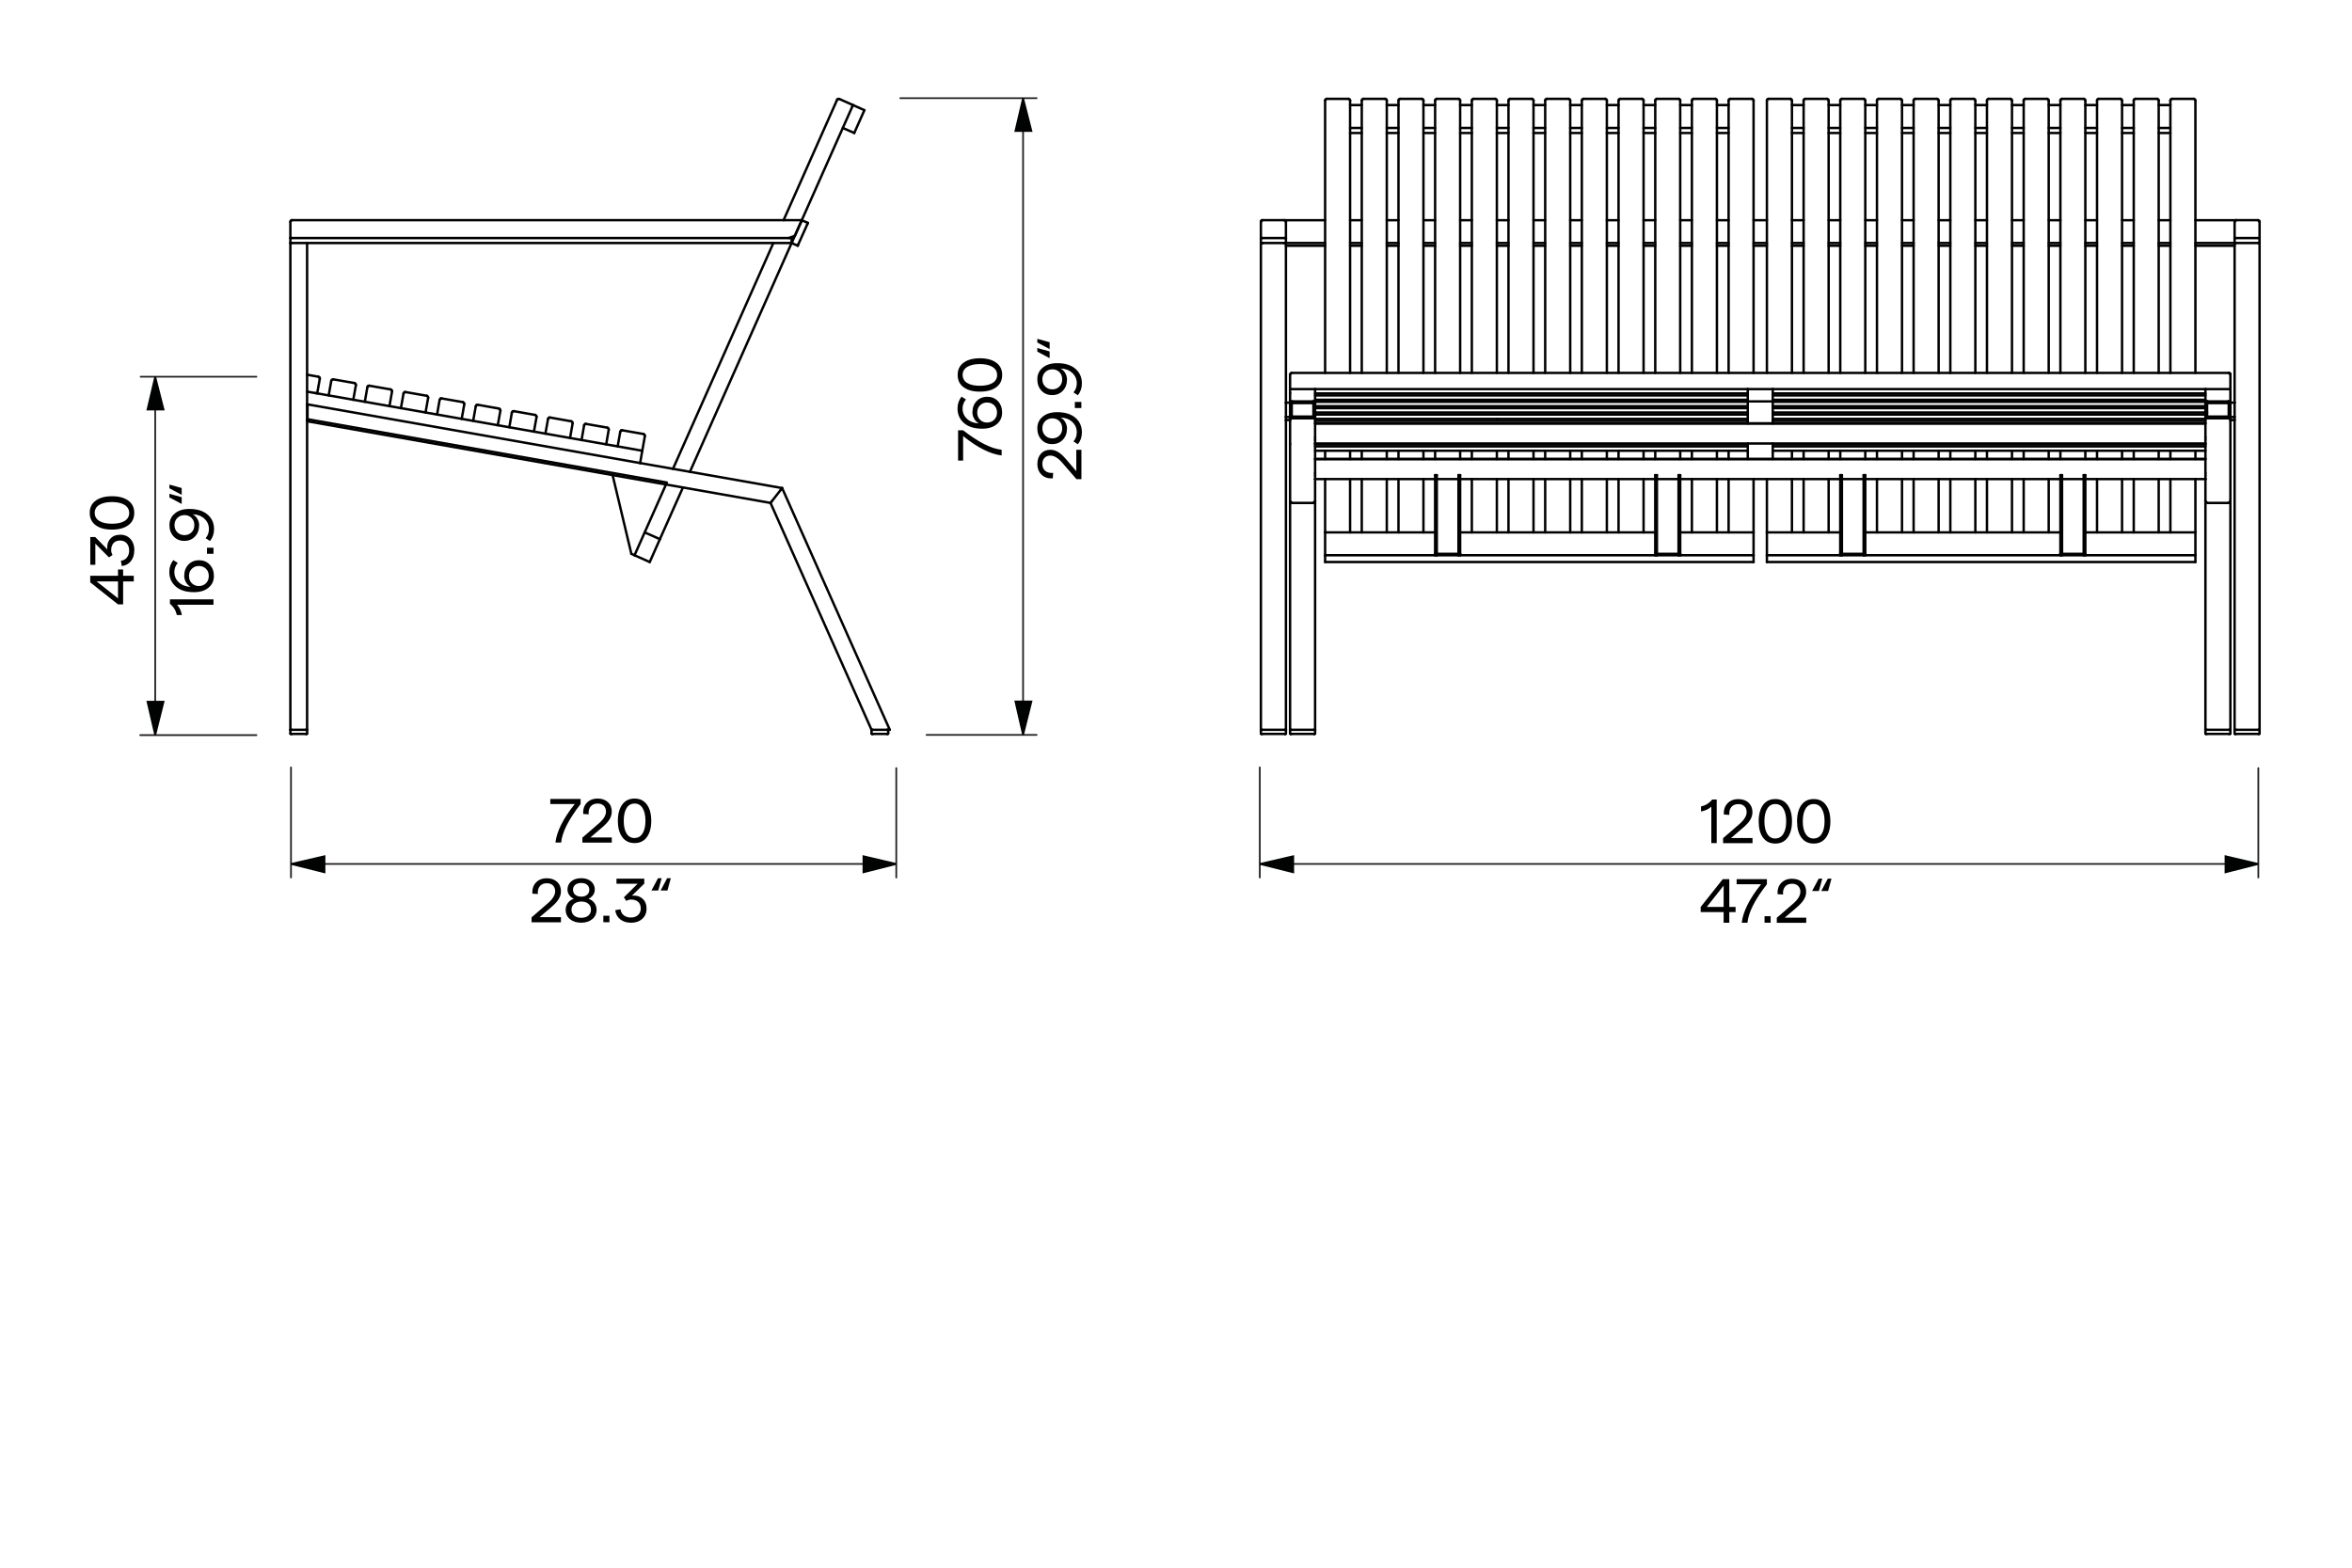 <?xml version="1.0" encoding="UTF-8"?><svg id="Vrstva_1" xmlns="http://www.w3.org/2000/svg" viewBox="0 0 340.2 226.8"><defs><style>.cls-1{stroke:#000;stroke-width:.35px;}.cls-1,.cls-2{fill:none;stroke-linecap:round;stroke-linejoin:round;}.cls-3{fill:#010202;stroke:#010202;stroke-miterlimit:10;}.cls-3,.cls-2{stroke-width:.25px;}.cls-2{stroke:#231f20;}</style></defs><line class="cls-2" x1="42.09" y1="111.02" x2="42.09" y2="126.95"/><line class="cls-2" x1="129.64" y1="111.12" x2="129.64" y2="126.95"/><polyline class="cls-2" points="124.89 124.99 87.48 124.99 47.03 124.99"/><polyline class="cls-3" points="42.09 124.99 46.94 126.2 46.94 123.87 42.09 124.99"/><polyline class="cls-3" points="129.64 124.99 124.89 126.2 124.89 123.87 129.64 124.99"/><g><path d="M80.34,121.89c.19-1.62,1.12-3.48,2.8-5.57h-3.54v-.73h4.38v.73c-1.74,2.24-2.68,4.1-2.81,5.57h-.84Z"/><path d="M84.24,121.89v-.71s2.36-2.04,2.36-2.04c.7-.61,1.05-1.18,1.05-1.73,0-.35-.11-.64-.33-.85-.22-.21-.51-.31-.88-.31-.44,0-.77,.14-1.01,.43-.23,.29-.33,.66-.28,1.13l-.79-.05c-.05-.66,.12-1.2,.51-1.61,.39-.41,.91-.62,1.57-.62,.62,0,1.11,.17,1.49,.52s.56,.8,.56,1.37c0,.38-.11,.76-.33,1.12-.22,.37-.58,.75-1.06,1.16l-1.71,1.46h3.1v.74h-4.26Z"/><path d="M91.79,121.97c-.77,0-1.37-.29-1.79-.87-.42-.58-.63-1.36-.63-2.35s.21-1.77,.63-2.35c.42-.58,1.01-.87,1.79-.87s1.36,.29,1.78,.87,.63,1.37,.63,2.35-.21,1.77-.63,2.35-1.01,.87-1.78,.87Zm0-.74c.5,0,.88-.22,1.16-.67s.41-1.05,.41-1.82-.14-1.38-.41-1.82c-.27-.45-.66-.67-1.16-.67s-.9,.22-1.17,.67c-.27,.44-.4,1.05-.4,1.83s.13,1.37,.4,1.82,.66,.67,1.17,.67Z"/></g><g><path d="M76.89,133.42v-.71s2.36-2.04,2.36-2.04c.7-.61,1.05-1.18,1.05-1.73,0-.35-.11-.64-.33-.85-.22-.21-.51-.31-.88-.31-.44,0-.77,.14-1.01,.43-.23,.29-.33,.66-.28,1.13l-.79-.05c-.05-.66,.12-1.2,.51-1.61,.39-.41,.91-.62,1.57-.62,.62,0,1.11,.17,1.49,.52s.56,.8,.56,1.37c0,.38-.11,.76-.33,1.12-.22,.37-.58,.75-1.06,1.16l-1.71,1.46h3.1v.74h-4.26Z"/><path d="M84.08,133.49c-.67,0-1.22-.17-1.63-.51-.42-.34-.63-.8-.63-1.37,0-.37,.11-.69,.32-.98s.5-.49,.86-.6c-.28-.13-.51-.31-.67-.55-.17-.24-.25-.5-.25-.77,0-.49,.18-.89,.54-1.2,.36-.31,.85-.46,1.45-.46s1.06,.15,1.42,.46,.54,.71,.54,1.2c0,.28-.08,.54-.25,.78s-.39,.42-.67,.54c.36,.11,.65,.31,.86,.6s.32,.62,.32,.98c0,.56-.21,1.02-.62,1.36-.41,.34-.95,.52-1.61,.52Zm0-.71c.43,0,.77-.11,1.02-.32,.26-.22,.38-.5,.38-.86s-.13-.64-.38-.85c-.25-.22-.6-.32-1.02-.32s-.78,.11-1.03,.32c-.26,.22-.39,.5-.39,.85s.13,.64,.39,.86c.26,.22,.6,.32,1.03,.32Zm0-3.06c.35,0,.63-.09,.84-.27,.21-.18,.32-.42,.32-.72,0-.3-.1-.54-.31-.72-.21-.18-.5-.27-.85-.27-.37,0-.67,.09-.88,.27-.22,.18-.32,.42-.32,.72,0,.3,.12,.54,.33,.72,.22,.18,.5,.27,.86,.27Z"/><path d="M87.27,132.48h.88v.94h-.88v-.94Z"/><path d="M91.24,133.49c-.62,0-1.13-.17-1.54-.5-.41-.33-.65-.77-.71-1.32l.77-.12c.04,.37,.2,.66,.47,.87s.61,.32,1.01,.32c.44,0,.79-.12,1.05-.36,.26-.24,.39-.56,.39-.95s-.12-.73-.37-.95c-.25-.23-.59-.34-1.03-.34-.25,0-.48,.07-.69,.2l-.35-.52,1.99-1.97h-3.06v-.73h4.02v.71l-1.79,1.75c.62-.06,1.13,.08,1.53,.43,.4,.35,.59,.83,.59,1.45s-.21,1.1-.63,1.48c-.42,.37-.97,.56-1.66,.56Z"/><path d="M95.7,127.05l-.49,1.78h-.98l.95-1.78h.51Zm1.33,0l-.49,1.78h-.99l.95-1.78h.52Z"/></g><line class="cls-2" x1="134.02" y1="106.32" x2="149.94" y2="106.32"/><line class="cls-2" x1="130.22" y1="14.2" x2="149.94" y2="14.2"/><polyline class="cls-2" points="147.98 18.95 147.98 58.6 147.98 101.48"/><polyline class="cls-3" points="147.98 106.32 149.19 101.48 146.87 101.48 147.98 106.32"/><polyline class="cls-3" points="147.98 14.2 149.19 18.95 146.87 18.95 147.98 14.2"/><g><path d="M144.88,65.89c-1.62-.19-3.48-1.12-5.57-2.8v3.54h-.73v-4.38h.73c2.24,1.74,4.1,2.68,5.57,2.81v.84Z"/><path d="M140.66,59.63c0-.65,.2-1.18,.6-1.6,.4-.42,.92-.63,1.54-.63s1.15,.21,1.55,.64c.4,.43,.6,.98,.6,1.64,0,.7-.26,1.27-.79,1.7-.52,.43-1.22,.64-2.09,.64-1.13,0-2-.27-2.63-.81-.62-.54-.94-1.24-.94-2.11,0-.66,.19-1.23,.58-1.72l.64,.41c-.32,.38-.49,.82-.49,1.31,0,.61,.22,1.11,.67,1.52,.45,.4,1.01,.61,1.7,.63-.29-.14-.52-.36-.69-.66-.17-.3-.26-.62-.26-.98Zm3.15,1.09c.27-.27,.4-.62,.4-1.04s-.13-.77-.4-1.04-.62-.41-1.04-.41c-.41,0-.75,.14-1.02,.41s-.4,.62-.4,1.04,.13,.77,.4,1.04c.27,.27,.61,.41,1.02,.41s.77-.14,1.04-.41Z"/><path d="M144.96,54.24c0,.77-.29,1.37-.87,1.79s-1.36,.63-2.35,.63-1.77-.21-2.35-.63-.87-1.01-.87-1.79,.29-1.36,.87-1.78,1.37-.63,2.35-.63,1.77,.21,2.35,.63,.87,1.01,.87,1.78Zm-.74,0c0-.5-.22-.88-.67-1.16-.44-.27-1.05-.41-1.82-.41s-1.38,.14-1.82,.41c-.45,.27-.67,.66-.67,1.16s.22,.9,.67,1.17c.44,.27,1.05,.4,1.83,.4s1.37-.13,1.82-.4c.44-.27,.67-.66,.67-1.17Z"/></g><g><path d="M156.41,69.32h-.71s-2.04-2.36-2.04-2.36c-.61-.7-1.18-1.05-1.73-1.05-.35,0-.64,.11-.85,.33-.21,.22-.31,.51-.31,.88,0,.44,.14,.77,.43,1.01,.28,.23,.66,.33,1.13,.28l-.05,.79c-.66,.05-1.2-.12-1.61-.51-.41-.39-.62-.91-.62-1.57,0-.62,.17-1.11,.52-1.49,.35-.38,.8-.56,1.37-.56,.38,0,.76,.11,1.12,.33,.37,.22,.75,.58,1.16,1.06l1.46,1.71v-3.1h.74v4.26Z"/><path d="M154.33,62.02c0,.65-.2,1.18-.6,1.6-.4,.42-.91,.63-1.54,.63s-1.15-.21-1.55-.64c-.4-.43-.6-.98-.6-1.64,0-.7,.26-1.27,.79-1.7,.52-.43,1.22-.64,2.09-.64,1.13,0,2,.27,2.63,.81s.94,1.24,.94,2.11c0,.66-.19,1.23-.58,1.72l-.64-.41c.32-.37,.48-.81,.48-1.31,0-.61-.22-1.11-.67-1.52-.44-.4-1.01-.61-1.69-.63,.29,.14,.52,.36,.69,.66,.17,.3,.26,.62,.26,.98Zm-3.15-1.09c-.27,.27-.41,.62-.41,1.04s.14,.77,.41,1.04,.62,.41,1.04,.41c.41,0,.75-.14,1.02-.41s.4-.62,.4-1.04-.13-.77-.4-1.04-.61-.41-1.02-.41-.77,.14-1.04,.41Z"/><path d="M155.47,59.03v-.88h.94v.88h-.94Z"/><path d="M154.33,54.93c0,.65-.2,1.18-.6,1.6-.4,.42-.91,.63-1.54,.63s-1.15-.21-1.55-.64c-.4-.43-.6-.98-.6-1.64,0-.7,.26-1.27,.79-1.7,.52-.43,1.22-.64,2.09-.64,1.13,0,2,.27,2.63,.81s.94,1.24,.94,2.11c0,.66-.19,1.23-.58,1.72l-.64-.41c.32-.37,.48-.81,.48-1.31,0-.61-.22-1.11-.67-1.52-.44-.4-1.01-.61-1.69-.63,.29,.14,.52,.36,.69,.66,.17,.3,.26,.62,.26,.98Zm-3.15-1.09c-.27,.27-.41,.62-.41,1.04s.14,.77,.41,1.04,.62,.41,1.04,.41c.41,0,.75-.14,1.02-.41s.4-.62,.4-1.04-.13-.77-.4-1.04-.61-.41-1.02-.41-.77,.14-1.04,.41Z"/><path d="M150.04,49.02l1.78,.49v.99l-1.78-.95v-.52Zm0,1.33l1.78,.49v.98l-1.78-.95v-.51Z"/></g><line class="cls-2" x1="20.28" y1="106.35" x2="37.09" y2="106.35"/><line class="cls-2" x1="20.35" y1="54.5" x2="37.09" y2="54.5"/><polyline class="cls-2" points="22.45 59.05 22.45 79.41 22.45 101.42"/><polyline class="cls-3" points="22.45 106.35 23.66 101.51 21.33 101.51 22.45 106.35"/><polyline class="cls-3" points="22.45 54.5 23.66 59.25 21.33 59.25 22.45 54.5"/><g><path d="M19.35,84.12h-1.54v3.32h-.74l-4.02-3.19v-.95h4.02v-.91h.74v.91h1.54v.82Zm-2.28,2.44v-2.44h-3.09l3.09,2.44Z"/><path d="M19.42,79.64c0,.62-.16,1.13-.49,1.54-.33,.41-.77,.65-1.32,.71l-.12-.77c.37-.04,.66-.2,.87-.47,.22-.27,.32-.61,.32-1.01,0-.44-.12-.79-.36-1.05-.24-.26-.56-.39-.95-.39s-.73,.12-.95,.37-.34,.59-.34,1.03c0,.25,.07,.48,.2,.69l-.52,.35-1.97-1.99v3.06h-.73v-4.02h.71l1.75,1.79c-.06-.62,.08-1.13,.43-1.53,.35-.4,.83-.59,1.45-.59s1.1,.21,1.48,.63c.37,.42,.56,.97,.56,1.66Z"/><path d="M19.42,74.2c0,.77-.29,1.37-.87,1.79s-1.36,.63-2.35,.63-1.77-.21-2.35-.63-.87-1.01-.87-1.79,.29-1.36,.87-1.78,1.37-.63,2.35-.63,1.77,.21,2.35,.63,.87,1.01,.87,1.78Zm-.74,0c0-.5-.22-.88-.67-1.16-.44-.27-1.05-.41-1.82-.41s-1.38,.14-1.82,.41c-.45,.27-.67,.66-.67,1.16s.22,.9,.67,1.17c.44,.27,1.05,.4,1.83,.4s1.37-.13,1.82-.4c.44-.27,.67-.66,.67-1.17Z"/></g><g><path d="M30.88,87.49h-5.27c.36,.39,.59,.89,.7,1.49h-.73c-.14-.65-.47-1.19-1-1.62v-.65h6.3v.77Z"/><path d="M26.65,83.28c0-.65,.2-1.18,.6-1.6,.4-.42,.92-.63,1.54-.63s1.15,.21,1.55,.64c.4,.43,.6,.98,.6,1.64,0,.7-.26,1.27-.79,1.7-.52,.43-1.22,.64-2.09,.64-1.13,0-2-.27-2.63-.81-.62-.54-.94-1.24-.94-2.11,0-.66,.19-1.23,.58-1.72l.64,.41c-.32,.38-.49,.82-.49,1.31,0,.61,.22,1.11,.67,1.52,.45,.4,1.01,.61,1.7,.63-.29-.14-.52-.36-.69-.66-.17-.3-.26-.62-.26-.98Zm3.15,1.09c.27-.27,.4-.62,.4-1.04s-.13-.77-.4-1.04-.62-.41-1.04-.41c-.41,0-.75,.14-1.02,.41s-.4,.62-.4,1.04,.13,.77,.4,1.04c.27,.27,.61,.41,1.02,.41s.77-.14,1.04-.41Z"/><path d="M29.94,80.12v-.88h.94v.88h-.94Z"/><path d="M28.8,76.02c0,.65-.2,1.18-.6,1.6-.4,.42-.91,.63-1.54,.63s-1.15-.21-1.55-.64c-.4-.43-.6-.98-.6-1.64,0-.7,.26-1.27,.79-1.7,.52-.43,1.22-.64,2.09-.64,1.13,0,2,.27,2.63,.81s.94,1.24,.94,2.11c0,.66-.19,1.23-.58,1.72l-.64-.41c.32-.37,.48-.81,.48-1.31,0-.61-.22-1.11-.67-1.52-.44-.4-1.01-.61-1.69-.63,.29,.14,.52,.36,.69,.66,.17,.3,.26,.62,.26,.98Zm-3.15-1.09c-.27,.27-.41,.62-.41,1.04s.14,.77,.41,1.04,.62,.41,1.04,.41c.41,0,.75-.14,1.02-.41s.4-.62,.4-1.04-.13-.77-.4-1.04-.61-.41-1.02-.41-.77,.14-1.04,.41Z"/><path d="M24.5,70.11l1.78,.49v.99l-1.78-.95v-.52Zm0,1.33l1.78,.49v.98l-1.78-.95v-.51Z"/></g><line class="cls-2" x1="182.22" y1="111.02" x2="182.22" y2="126.95"/><line class="cls-2" x1="326.65" y1="111.12" x2="326.65" y2="126.95"/><polyline class="cls-2" points="321.9 124.99 257.12 124.99 187.06 124.99"/><polyline class="cls-3" points="182.22 124.99 187.06 126.2 187.06 123.87 182.22 124.99"/><polyline class="cls-3" points="326.65 124.99 321.9 126.2 321.9 123.87 326.65 124.99"/><g><path d="M247.53,121.97v-5.27c-.39,.36-.89,.59-1.49,.7v-.73c.65-.14,1.19-.47,1.62-1h.65v6.3h-.77Z"/><path d="M249.23,121.97v-.71s2.36-2.04,2.36-2.04c.7-.61,1.05-1.18,1.05-1.73,0-.35-.11-.64-.33-.85s-.51-.31-.88-.31c-.44,0-.77,.14-1.01,.43-.23,.29-.33,.66-.28,1.13l-.79-.05c-.05-.66,.12-1.2,.51-1.61s.91-.62,1.57-.62c.62,0,1.12,.17,1.49,.52s.56,.8,.56,1.37c0,.38-.11,.76-.33,1.12-.22,.37-.58,.75-1.06,1.16l-1.71,1.46h3.11v.74h-4.26Z"/><path d="M256.79,122.04c-.77,0-1.37-.29-1.79-.87-.42-.58-.62-1.36-.62-2.35s.21-1.77,.62-2.35c.42-.58,1.01-.87,1.79-.87s1.36,.29,1.78,.87c.42,.58,.63,1.37,.63,2.35s-.21,1.77-.63,2.35c-.42,.58-1.01,.87-1.78,.87Zm0-.74c.5,0,.88-.22,1.16-.67s.41-1.05,.41-1.82-.14-1.38-.41-1.82c-.27-.45-.66-.67-1.16-.67s-.9,.22-1.17,.67c-.27,.44-.41,1.05-.41,1.83s.13,1.37,.41,1.82c.27,.44,.66,.67,1.17,.67Z"/><path d="M262.34,122.04c-.77,0-1.37-.29-1.79-.87-.42-.58-.62-1.36-.62-2.35s.21-1.77,.62-2.35c.42-.58,1.01-.87,1.79-.87s1.36,.29,1.78,.87c.42,.58,.63,1.37,.63,2.35s-.21,1.77-.63,2.35c-.42,.58-1.01,.87-1.78,.87Zm0-.74c.5,0,.88-.22,1.16-.67s.41-1.05,.41-1.82-.14-1.38-.41-1.82c-.27-.45-.66-.67-1.16-.67s-.9,.22-1.17,.67c-.27,.44-.41,1.05-.41,1.83s.13,1.37,.41,1.82c.27,.44,.66,.67,1.17,.67Z"/></g><g><path d="M249.31,133.49v-1.54h-3.32v-.74l3.19-4.02h.95v4.02h.91v.74h-.91v1.54h-.82Zm-2.44-2.28h2.44v-3.09l-2.44,3.09Z"/><path d="M251.93,133.49c.19-1.62,1.12-3.48,2.8-5.57h-3.54v-.73h4.38v.73c-1.74,2.24-2.68,4.1-2.81,5.57h-.84Z"/><path d="M255.23,132.55h.88v.94h-.88v-.94Z"/><path d="M257,133.49v-.71s2.36-2.04,2.36-2.04c.7-.61,1.05-1.18,1.05-1.73,0-.35-.11-.64-.33-.85s-.51-.31-.88-.31c-.44,0-.77,.14-1.01,.43-.23,.29-.33,.66-.28,1.13l-.79-.05c-.05-.66,.12-1.2,.51-1.61s.91-.62,1.57-.62c.62,0,1.12,.17,1.49,.52s.56,.8,.56,1.37c0,.38-.11,.76-.33,1.12-.22,.37-.58,.75-1.06,1.16l-1.71,1.46h3.11v.74h-4.26Z"/><path d="M263.58,127.12l-.49,1.78h-.98l.95-1.78h.51Zm1.33,0l-.49,1.78h-.99l.95-1.78h.52Z"/></g><g><polyline class="cls-1" points="128.37 105.58 128.6 105.58 128.7 105.58"/><line class="cls-1" x1="89.85" y1="62.27" x2="90" y2="62.25"/><line class="cls-1" x1="89.72" y1="62.44" x2="89.85" y2="62.27"/><polyline class="cls-1" points="93.08 62.79 93.24 62.89 93.28 63.07"/><polyline class="cls-1" points="113.13 70.61 113.07 70.69 112.92 70.88"/><polyline class="cls-1" points="111.66 72.49 111.51 72.68 111.45 72.76"/><line class="cls-1" x1="68.95" y1="58.58" x2="69.1" y2="58.56"/><line class="cls-1" x1="68.82" y1="58.76" x2="68.95" y2="58.58"/><polyline class="cls-1" points="72.18 59.11 72.34 59.21 72.38 59.39"/><polyline class="cls-1" points="42.18 34.44 42.06 34.44 42 34.44"/><polyline class="cls-1" points="42.18 35.16 42.06 35.16 42 35.16"/><polyline class="cls-1" points="116.76 32.47 116.83 32.31 116.86 32.25"/><polyline class="cls-1" points="115.97 31.86 115.95 31.92 115.88 32.08"/><polyline class="cls-1" points="115.39 35.55 115.41 35.49 115.48 35.33"/><polyline class="cls-1" points="114.6 34.94 114.53 35.1 114.5 35.16"/><line class="cls-1" x1="58.5" y1="56.74" x2="58.65" y2="56.72"/><line class="cls-1" x1="58.37" y1="56.91" x2="58.5" y2="56.74"/><polyline class="cls-1" points="61.74 57.26 61.89 57.36 61.93 57.54"/><line class="cls-1" x1="63.72" y1="57.66" x2="63.87" y2="57.64"/><line class="cls-1" x1="63.59" y1="57.84" x2="63.72" y2="57.66"/><polyline class="cls-1" points="66.96 58.18 67.12 58.28 67.16 58.46"/><line class="cls-1" x1="44.35" y1="106.18" x2="44.42" y2="106.12"/><line class="cls-1" x1="44.23" y1="106.18" x2="44.35" y2="106.18"/><line class="cls-1" x1="42.06" y1="106.18" x2="42.18" y2="106.18"/><line class="cls-1" x1="42" y1="106.12" x2="42.06" y2="106.18"/><polyline class="cls-1" points="42 105.58 42.06 105.58 42.18 105.58"/><polyline class="cls-1" points="44.23 105.58 44.36 105.58 44.42 105.58"/><line class="cls-1" x1="84.62" y1="61.35" x2="84.77" y2="61.33"/><line class="cls-1" x1="84.49" y1="61.52" x2="84.62" y2="61.35"/><polyline class="cls-1" points="87.86 61.87 88.01 61.97 88.05 62.15"/><polyline class="cls-1" points="42.14 31.87 42.16 31.86 42.24 31.85"/><polyline class="cls-1" points="42 32.09 42.02 32 42.07 31.92 42.14 31.87"/><polyline class="cls-1" points="115.87 32.09 115.95 31.92 115.98 31.85"/><line class="cls-1" x1="128.41" y1="106.18" x2="128.47" y2="106.12"/><line class="cls-1" x1="128.29" y1="106.18" x2="128.41" y2="106.18"/><line class="cls-1" x1="126.12" y1="106.18" x2="126.24" y2="106.18"/><line class="cls-1" x1="126.06" y1="106.12" x2="126.12" y2="106.18"/><polyline class="cls-1" points="126.06 105.58 126.11 105.58 126.24 105.58"/><polyline class="cls-1" points="121.19 14.33 121.21 14.32 121.31 14.3 121.4 14.32"/><polyline class="cls-1" points="121.08 14.44 121.13 14.37 121.19 14.33"/><polyline class="cls-1" points="47.92 55.07 48.02 54.92 48.2 54.88"/><polyline class="cls-1" points="51.29 55.42 51.44 55.52 51.48 55.7"/><line class="cls-1" x1="74.17" y1="59.51" x2="74.32" y2="59.48"/><line class="cls-1" x1="74.04" y1="59.68" x2="74.17" y2="59.51"/><polyline class="cls-1" points="77.41 60.03 77.57 60.13 77.61 60.31"/><line class="cls-1" x1="46.23" y1="54.63" x2="46.26" y2="54.78"/><line class="cls-1" x1="46.06" y1="54.5" x2="46.23" y2="54.63"/><line class="cls-1" x1="53.27" y1="55.82" x2="53.42" y2="55.8"/><line class="cls-1" x1="53.14" y1="55.99" x2="53.27" y2="55.82"/><polyline class="cls-1" points="56.51 56.34 56.67 56.44 56.71 56.62"/><line class="cls-1" x1="79.4" y1="60.43" x2="79.55" y2="60.4"/><line class="cls-1" x1="79.27" y1="60.6" x2="79.4" y2="60.43"/><polyline class="cls-1" points="82.63 60.95 82.79 61.05 82.83 61.23"/><polyline class="cls-1" points="322.61 72.49 322.57 72.63 322.46 72.73"/><polyline class="cls-1" points="298.02 14.54 298.02 14.54 298.02 14.53 298.02 14.49 298.03 14.45 298.05 14.41 298.09 14.37 298.12 14.34 298.17 14.32 298.21 14.3 298.26 14.3"/><polyline class="cls-1" points="301.39 14.3 301.44 14.3 301.48 14.32 301.52 14.34 301.56 14.37 301.59 14.41 301.62 14.45 301.63 14.49 301.63 14.53 301.63 14.54 301.63 14.54"/><line class="cls-1" x1="298.26" y1="14.3" x2="301.39" y2="14.3"/><polyline class="cls-1" points="285.48 14.3 285.52 14.3 285.56 14.32 285.61 14.34 285.65 14.37 285.68 14.41 285.7 14.45 285.71 14.49 285.72 14.53 285.72 14.54 285.72 14.54"/><line class="cls-1" x1="282.34" y1="14.3" x2="285.48" y2="14.3"/><polyline class="cls-1" points="282.1 14.54 282.1 14.54 282.1 14.53 282.1 14.49 282.12 14.45 282.14 14.41 282.17 14.37 282.2 14.34 282.23 14.33 282.24 14.32 282.25 14.32 282.3 14.3 282.34 14.3"/><polyline class="cls-1" points="290.78 14.3 290.82 14.3 290.87 14.32 290.91 14.34 290.95 14.37 290.98 14.41 291 14.45 291.02 14.49 291.02 14.53 291.02 14.54 291.02 14.54"/><line class="cls-1" x1="287.65" y1="14.3" x2="290.78" y2="14.3"/><polyline class="cls-1" points="287.4 14.54 287.4 14.54 287.4 14.53 287.41 14.49 287.42 14.45 287.44 14.41 287.48 14.37 287.5 14.34 287.54 14.33 287.55 14.32 287.56 14.32 287.6 14.3 287.65 14.3"/><polyline class="cls-1" points="258.95 14.3 258.99 14.3 259.04 14.32 259.08 14.34 259.12 14.37 259.15 14.41 259.17 14.45 259.18 14.49 259.19 14.53 259.19 14.54 259.19 14.54"/><line class="cls-1" x1="255.81" y1="14.3" x2="258.95" y2="14.3"/><polyline class="cls-1" points="255.57 14.54 255.57 14.54 255.57 14.53 255.58 14.49 255.59 14.45 255.61 14.41 255.64 14.37 255.67 14.34 255.7 14.33 255.71 14.32 255.72 14.32 255.77 14.3 255.81 14.3"/><polyline class="cls-1" points="312 14.3 312.05 14.3 312.09 14.32 312.13 14.34 312.17 14.37 312.2 14.41 312.23 14.45 312.24 14.49 312.24 14.53 312.24 14.54 312.24 14.54"/><line class="cls-1" x1="308.87" y1="14.3" x2="312" y2="14.3"/><polyline class="cls-1" points="308.63 14.54 308.63 14.54 308.63 14.53 308.63 14.49 308.64 14.45 308.67 14.41 308.7 14.37 308.73 14.34 308.76 14.33 308.77 14.32 308.78 14.32 308.82 14.3 308.87 14.3"/><polyline class="cls-1" points="317.31 14.3 317.35 14.3 317.4 14.32 317.44 14.34 317.48 14.37 317.51 14.41 317.53 14.45 317.54 14.49 317.55 14.53 317.55 14.54 317.55 14.54"/><line class="cls-1" x1="314.17" y1="14.3" x2="317.31" y2="14.3"/><polyline class="cls-1" points="313.93 14.54 313.93 14.54 313.93 14.53 313.94 14.49 313.95 14.45 313.97 14.41 314 14.37 314.03 14.34 314.06 14.33 314.07 14.32 314.08 14.32 314.13 14.3 314.17 14.3"/><polyline class="cls-1" points="306.7 14.3 306.74 14.3 306.79 14.32 306.83 14.34 306.87 14.37 306.9 14.41 306.92 14.45 306.93 14.49 306.94 14.53 306.94 14.54 306.94 14.54"/><line class="cls-1" x1="303.56" y1="14.3" x2="306.7" y2="14.3"/><polyline class="cls-1" points="303.32 14.54 303.32 14.54 303.32 14.53 303.33 14.49 303.34 14.45 303.36 14.41 303.39 14.37 303.42 14.34 303.45 14.33 303.46 14.32 303.47 14.32 303.52 14.3 303.56 14.3"/><polyline class="cls-1" points="322.37 58.38 322.35 58.33 322.31 58.31"/><polyline class="cls-1" points="322.31 60.27 322.32 60.27 322.34 60.27"/><polyline class="cls-1" points="323.22 32.09 323.25 31.96 323.35 31.87"/><polyline class="cls-1" points="190.22 72.49 190.18 72.63 190.07 72.73"/><polyline class="cls-1" points="322.43 105.58 322.56 105.58 322.61 105.58"/><polyline class="cls-1" points="319 105.58 319.05 105.58 319.18 105.58"/><line class="cls-1" x1="322.55" y1="106.18" x2="322.61" y2="106.12"/><line class="cls-1" x1="322.43" y1="106.18" x2="322.55" y2="106.18"/><line class="cls-1" x1="319.06" y1="106.18" x2="319.18" y2="106.18"/><line class="cls-1" x1="319.06" y1="106.18" x2="319" y2="106.12"/><polyline class="cls-1" points="239.42 14.54 239.42 14.54 239.42 14.53 239.42 14.49 239.43 14.45 239.45 14.41 239.49 14.37 239.52 14.34 239.57 14.32 239.61 14.3 239.66 14.3"/><polyline class="cls-1" points="242.79 14.3 242.84 14.3 242.88 14.32 242.92 14.34 242.96 14.37 242.99 14.41 243.02 14.45 243.03 14.49 243.03 14.53 243.03 14.54 243.03 14.54"/><line class="cls-1" x1="239.66" y1="14.3" x2="242.79" y2="14.3"/><polyline class="cls-1" points="216.26 14.3 216.31 14.3 216.35 14.32 216.4 14.34 216.44 14.37 216.47 14.41 216.49 14.45 216.5 14.49 216.51 14.53 216.51 14.54 216.51 14.54"/><line class="cls-1" x1="213.13" y1="14.3" x2="216.26" y2="14.3"/><polyline class="cls-1" points="212.89 14.54 212.89 14.54 212.89 14.53 212.89 14.49 212.91 14.45 212.93 14.41 212.96 14.37 212.99 14.34 213.02 14.33 213.03 14.32 213.04 14.32 213.09 14.3 213.13 14.3"/><polyline class="cls-1" points="322.37 53.95 322.42 53.96 322.46 53.97 322.5 53.99 322.54 54.02 322.57 54.05 322.59 54.08"/><polyline class="cls-1" points="186.6 54.19 186.61 54.15 186.62 54.1 186.64 54.06 186.67 54.02 186.71 53.99 186.76 53.97 186.8 53.96 186.84 53.95"/><polyline class="cls-1" points="248.1 14.3 248.14 14.3 248.19 14.32 248.23 14.34 248.27 14.37 248.3 14.41 248.32 14.45 248.33 14.49 248.34 14.53 248.34 14.54 248.34 14.54"/><line class="cls-1" x1="244.96" y1="14.3" x2="248.1" y2="14.3"/><polyline class="cls-1" points="244.72 14.54 244.72 14.54 244.72 14.53 244.73 14.49 244.74 14.45 244.76 14.41 244.79 14.37 244.82 14.34 244.85 14.33 244.86 14.32 244.87 14.32 244.92 14.3 244.96 14.3"/><polyline class="cls-1" points="205.65 14.3 205.7 14.3 205.74 14.32 205.79 14.34 205.82 14.37 205.86 14.41 205.88 14.45 205.89 14.49 205.89 14.53 205.89 14.54 205.89 14.54"/><line class="cls-1" x1="202.52" y1="14.3" x2="205.65" y2="14.3"/><polyline class="cls-1" points="202.28 14.54 202.28 14.54 202.28 14.53 202.28 14.49 202.29 14.45 202.32 14.41 202.35 14.37 202.38 14.34 202.41 14.33 202.42 14.32 202.43 14.32 202.47 14.3 202.52 14.3"/><polyline class="cls-1" points="186.9 58.31 186.86 58.33 186.84 58.38"/><polyline class="cls-1" points="326.65 105.58 326.78 105.58 326.83 105.58"/><polyline class="cls-1" points="323.22 105.58 323.27 105.58 323.4 105.58"/><line class="cls-1" x1="326.77" y1="106.18" x2="326.83" y2="106.12"/><line class="cls-1" x1="326.65" y1="106.18" x2="326.77" y2="106.18"/><line class="cls-1" x1="323.28" y1="106.18" x2="323.4" y2="106.18"/><polyline class="cls-1" points="323.28 106.18 323.23 106.16 323.22 106.15 323.22 106.12"/><polyline class="cls-1" points="319.3 72.76 319.08 72.68 319 72.49"/><polyline class="cls-1" points="319.3 58.31 319.25 58.33 319.24 58.38"/><polyline class="cls-1" points="319 60.21 319.08 60.43 319.3 60.52"/><polyline class="cls-1" points="319.24 60.21 319.25 60.26 319.3 60.27"/><polyline class="cls-1" points="186.6 72.49 186.69 72.68 186.9 72.76"/><polyline class="cls-1" points="186.9 60.27 186.86 60.26 186.84 60.21"/><polyline class="cls-1" points="189.92 72.76 189.99 72.76 190.07 72.73"/><polyline class="cls-1" points="190.22 60.21 190.13 60.43 189.92 60.52"/><polyline class="cls-1" points="189.98 60.21 189.96 60.26 189.92 60.27"/><polyline class="cls-1" points="189.97 58.35 189.95 58.32 189.92 58.31"/><polyline class="cls-1" points="189.97 58.35 189.98 58.36 189.98 58.38"/><line class="cls-1" x1="186.6" y1="64.25" x2="186.6" y2="64.24"/><polyline class="cls-1" points="322.46 72.73 322.39 72.76 322.31 72.76"/><polyline class="cls-1" points="322.34 60.27 322.36 60.24 322.37 60.21"/><polyline class="cls-1" points="322.31 60.52 322.52 60.43 322.61 60.21"/><line class="cls-1" x1="326.83" y1="34.94" x2="326.83" y2="34.94"/><polyline class="cls-1" points="186.9 60.52 186.69 60.43 186.6 60.21"/><polyline class="cls-1" points="190.04 105.58 190.17 105.58 190.22 105.58"/><polyline class="cls-1" points="186.6 105.58 186.66 105.58 186.78 105.58"/><line class="cls-1" x1="190.16" y1="106.18" x2="190.22" y2="106.12"/><line class="cls-1" x1="190.04" y1="106.18" x2="190.16" y2="106.18"/><line class="cls-1" x1="186.66" y1="106.18" x2="186.78" y2="106.18"/><line class="cls-1" x1="186.66" y1="106.18" x2="186.6" y2="106.12"/><line class="cls-1" x1="182.51" y1="31.87" x2="182.62" y2="31.85"/><polyline class="cls-1" points="232.18 14.3 232.22 14.3 232.27 14.32 232.31 14.34 232.35 14.37 232.38 14.41 232.4 14.45 232.42 14.49 232.42 14.53 232.42 14.54 232.42 14.54"/><line class="cls-1" x1="229.05" y1="14.3" x2="232.18" y2="14.3"/><polyline class="cls-1" points="228.8 14.54 228.8 14.54 228.8 14.53 228.81 14.49 228.82 14.45 228.84 14.41 228.87 14.37 228.9 14.34 228.94 14.33 228.95 14.32 228.96 14.32 229 14.3 229.05 14.3"/><polyline class="cls-1" points="237.49 14.3 237.53 14.3 237.57 14.32 237.62 14.34 237.66 14.37 237.69 14.41 237.71 14.45 237.72 14.49 237.73 14.53 237.73 14.54 237.73 14.54"/><line class="cls-1" x1="234.35" y1="14.3" x2="237.49" y2="14.3"/><polyline class="cls-1" points="234.11 14.54 234.11 14.54 234.11 14.53 234.11 14.49 234.13 14.45 234.15 14.41 234.18 14.37 234.21 14.34 234.24 14.33 234.25 14.32 234.26 14.32 234.31 14.3 234.35 14.3"/><polyline class="cls-1" points="195.04 14.3 195.09 14.3 195.13 14.32 195.17 14.34 195.21 14.37 195.24 14.41 195.27 14.45 195.28 14.49 195.28 14.53 195.28 14.54 195.28 14.54"/><line class="cls-1" x1="191.91" y1="14.3" x2="195.04" y2="14.3"/><polyline class="cls-1" points="191.67 14.54 191.67 14.54 191.67 14.53 191.67 14.49 191.68 14.45 191.71 14.41 191.74 14.37 191.77 14.34 191.8 14.33 191.81 14.32 191.82 14.32 191.86 14.3 191.91 14.3"/><polyline class="cls-1" points="200.35 14.3 200.39 14.3 200.44 14.32 200.48 14.34 200.52 14.37 200.55 14.41 200.57 14.45 200.58 14.49 200.59 14.53 200.59 14.54 200.59 14.54"/><line class="cls-1" x1="197.21" y1="14.3" x2="200.35" y2="14.3"/><polyline class="cls-1" points="196.97 14.54 196.97 14.54 196.97 14.53 196.98 14.49 196.99 14.45 197.01 14.41 197.04 14.37 197.07 14.34 197.1 14.33 197.11 14.32 197.12 14.32 197.17 14.3 197.21 14.3"/><polyline class="cls-1" points="207.58 14.54 207.58 14.54 207.58 14.53 207.59 14.49 207.6 14.45 207.62 14.41 207.65 14.37 207.69 14.34 207.74 14.32 207.78 14.3 207.82 14.3"/><polyline class="cls-1" points="210.96 14.3 211 14.3 211.05 14.32 211.09 14.34 211.13 14.37 211.16 14.41 211.18 14.45 211.2 14.49 211.2 14.53 211.2 14.54 211.2 14.54"/><line class="cls-1" x1="207.82" y1="14.3" x2="210.96" y2="14.3"/><polyline class="cls-1" points="253.4 14.3 253.45 14.3 253.49 14.32 253.53 14.34 253.57 14.37 253.6 14.41 253.63 14.45 253.64 14.49 253.64 14.53 253.64 14.54 253.64 14.54"/><line class="cls-1" x1="250.27" y1="14.3" x2="253.4" y2="14.3"/><polyline class="cls-1" points="250.03 14.54 250.03 14.54 250.03 14.53 250.03 14.49 250.04 14.45 250.07 14.41 250.1 14.37 250.13 14.34 250.16 14.33 250.17 14.32 250.18 14.32 250.22 14.3 250.27 14.3"/><polyline class="cls-1" points="226.88 14.3 226.92 14.3 226.96 14.32 227.01 14.34 227.05 14.37 227.08 14.41 227.1 14.45 227.11 14.49 227.12 14.53 227.12 14.54 227.12 14.54"/><line class="cls-1" x1="223.74" y1="14.3" x2="226.88" y2="14.3"/><polyline class="cls-1" points="223.5 14.54 223.5 14.54 223.5 14.53 223.5 14.49 223.52 14.45 223.54 14.41 223.57 14.37 223.6 14.34 223.63 14.33 223.64 14.32 223.65 14.32 223.7 14.3 223.74 14.3"/><polyline class="cls-1" points="221.57 14.3 221.61 14.3 221.66 14.32 221.7 14.34 221.74 14.37 221.77 14.41 221.79 14.45 221.81 14.49 221.81 14.53 221.81 14.54 221.81 14.54"/><line class="cls-1" x1="218.43" y1="14.3" x2="221.57" y2="14.3"/><polyline class="cls-1" points="218.19 14.54 218.19 14.54 218.19 14.53 218.2 14.49 218.21 14.45 218.23 14.41 218.26 14.37 218.29 14.34 218.33 14.33 218.34 14.32 218.35 14.32 218.39 14.3 218.43 14.3"/><polyline class="cls-1" points="274.86 14.3 274.91 14.3 274.95 14.32 275 14.34 275.04 14.37 275.07 14.41 275.09 14.45 275.1 14.49 275.11 14.53 275.11 14.54 275.11 14.54"/><line class="cls-1" x1="271.73" y1="14.3" x2="274.86" y2="14.3"/><polyline class="cls-1" points="271.49 14.54 271.49 14.54 271.49 14.53 271.49 14.49 271.51 14.45 271.53 14.41 271.56 14.37 271.59 14.34 271.62 14.33 271.63 14.32 271.64 14.32 271.69 14.3 271.73 14.3"/><polyline class="cls-1" points="266.18 14.54 266.18 14.54 266.18 14.53 266.19 14.49 266.2 14.45 266.22 14.41 266.25 14.37 266.29 14.34 266.34 14.32 266.38 14.3 266.42 14.3"/><polyline class="cls-1" points="269.56 14.3 269.6 14.3 269.65 14.32 269.69 14.34 269.73 14.37 269.76 14.41 269.78 14.45 269.8 14.49 269.8 14.53 269.8 14.54 269.8 14.54"/><line class="cls-1" x1="266.42" y1="14.3" x2="269.56" y2="14.3"/><polyline class="cls-1" points="296.09 14.3 296.13 14.3 296.17 14.32 296.22 14.34 296.26 14.37 296.29 14.41 296.31 14.45 296.32 14.49 296.33 14.53 296.33 14.54 296.33 14.54"/><line class="cls-1" x1="292.95" y1="14.3" x2="296.09" y2="14.3"/><polyline class="cls-1" points="292.71 14.54 292.71 14.54 292.71 14.53 292.71 14.49 292.73 14.45 292.75 14.41 292.78 14.37 292.81 14.34 292.84 14.33 292.85 14.32 292.86 14.32 292.91 14.3 292.95 14.3"/><polyline class="cls-1" points="280.17 14.3 280.21 14.3 280.26 14.32 280.3 14.34 280.34 14.37 280.37 14.41 280.39 14.45 280.41 14.49 280.41 14.53 280.41 14.54 280.41 14.54"/><line class="cls-1" x1="277.03" y1="14.3" x2="280.17" y2="14.3"/><polyline class="cls-1" points="276.79 14.54 276.79 14.54 276.79 14.53 276.8 14.49 276.81 14.45 276.83 14.41 276.86 14.37 276.89 14.34 276.93 14.33 276.94 14.32 276.95 14.32 276.99 14.3 277.03 14.3"/><polyline class="cls-1" points="264.25 14.3 264.3 14.3 264.34 14.32 264.39 14.34 264.42 14.37 264.46 14.41 264.48 14.45 264.49 14.49 264.49 14.53 264.49 14.54 264.5 14.54"/><line class="cls-1" x1="261.12" y1="14.3" x2="264.25" y2="14.3"/><polyline class="cls-1" points="260.88 14.54 260.88 14.54 260.88 14.53 260.88 14.49 260.89 14.45 260.92 14.41 260.95 14.37 260.98 14.34 261.01 14.33 261.02 14.32 261.03 14.32 261.08 14.3 261.12 14.3"/><polyline class="cls-1" points="323.4 35.16 323.27 35.16 323.22 35.16"/><polyline class="cls-1" points="323.4 34.44 323.27 34.44 323.22 34.44"/><polyline class="cls-1" points="326.83 35.16 326.78 35.16 326.65 35.16"/><polyline class="cls-1" points="326.83 34.44 326.78 34.44 326.65 34.44"/><polyline class="cls-1" points="185.82 105.58 185.95 105.58 186 105.58"/><polyline class="cls-1" points="182.38 105.58 182.44 105.58 182.56 105.58"/><line class="cls-1" x1="185.82" y1="106.18" x2="185.94" y2="106.18"/><line class="cls-1" x1="182.44" y1="106.18" x2="182.56" y2="106.18"/><line class="cls-1" x1="182.44" y1="106.18" x2="182.38" y2="106.12"/><polyline class="cls-1" points="186 106.12 185.98 106.16 185.97 106.18 185.94 106.18"/><polyline class="cls-1" points="185.82 35.16 185.95 35.16 186 35.16"/><polyline class="cls-1" points="185.82 34.44 185.95 34.44 186 34.44"/><polyline class="cls-1" points="182.38 35.16 182.44 35.16 182.56 35.16"/><polyline class="cls-1" points="182.38 34.44 182.44 34.44 182.56 34.44"/><polyline class="cls-1" points="190.22 68.44 190.22 68.66 190.22 68.79"/><line class="cls-1" x1="319" y1="69.32" x2="319" y2="69.31"/><polyline class="cls-1" points="319 68.79 319 68.66 319 68.44"/><polyline class="cls-1" points="190.22 63.29 190.22 63.51 190.22 63.64"/><polyline class="cls-1" points="319 63.64 319 63.51 319 63.29"/><line class="cls-1" x1="186.6" y1="56.88" x2="186.6" y2="56.87"/><line class="cls-1" x1="322.61" y1="58.17" x2="322.61" y2="58.17"/><polyline class="cls-1" points="326.59 31.85 326.76 31.92 326.83 32.09"/><line class="cls-1" x1="323.35" y1="31.87" x2="323.46" y2="31.85"/><polyline class="cls-1" points="322.59 54.09 322.49 53.99 322.37 53.96"/><polyline class="cls-1" points="322.59 54.08 322.59 54.09 322.6 54.1 322.61 54.15 322.61 54.19"/><line class="cls-1" x1="186.84" y1="53.95" x2="322.37" y2="53.95"/><polyline class="cls-1" points="322.61 58.38 322.52 58.16 322.31 58.07"/><polyline class="cls-1" points="319.3 58.07 319.08 58.16 319 58.38"/><line class="cls-1" x1="182.38" y1="32.08" x2="182.41" y2="31.97"/><line class="cls-1" x1="326.81" y1="31.98" x2="326.83" y2="32.08"/><polyline class="cls-1" points="186.6 58.38 186.69 58.16 186.9 58.07"/><polyline class="cls-1" points="189.92 58.07 190.13 58.16 190.22 58.38"/><polyline class="cls-1" points="185.76 31.85 185.93 31.92 186 32.09"/><polyline class="cls-1" points="182.38 32.09 182.42 31.96 182.51 31.87"/><line class="cls-1" x1="190.22" y1="66.41" x2="319" y2="66.41"/><line class="cls-1" x1="190.22" y1="61.26" x2="319" y2="61.26"/><line class="cls-1" x1="44.42" y1="105.58" x2="44.42" y2="35.16"/><line class="cls-1" x1="93.25" y1="77.02" x2="95.45" y2="78"/><line class="cls-1" x1="44.48" y1="58.69" x2="44.48" y2="60.77"/><line class="cls-1" x1="114.5" y1="34.44" x2="42.18" y2="34.44"/><line class="cls-1" x1="114.5" y1="35.16" x2="42.18" y2="35.16"/><line class="cls-1" x1="45.64" y1="56.87" x2="92.9" y2="65.21"/><line class="cls-1" x1="92.59" y1="66.99" x2="113.13" y2="70.61"/><line class="cls-1" x1="111.45" y1="72.76" x2="44.42" y2="60.94"/><line class="cls-1" x1="42.18" y1="105.58" x2="44.23" y2="105.58"/><line class="cls-1" x1="42.24" y1="31.85" x2="115.98" y2="31.85"/><line class="cls-1" x1="126.24" y1="105.58" x2="128.29" y2="105.58"/><line class="cls-1" x1="123.28" y1="15.42" x2="115.97" y2="31.86"/><line class="cls-1" x1="114.5" y1="35.16" x2="99.79" y2="68.26"/><line class="cls-1" x1="98.78" y1="70.53" x2="95.45" y2="78"/><line class="cls-1" x1="97.34" y1="67.83" x2="111.86" y2="35.16"/><line class="cls-1" x1="44.42" y1="54.21" x2="46.06" y2="54.5"/><line class="cls-1" x1="42" y1="35.16" x2="42" y2="105.58"/><line class="cls-1" x1="44.48" y1="60.65" x2="96.45" y2="69.81"/><line class="cls-1" x1="44.42" y1="58.68" x2="44.48" y2="58.69"/><line class="cls-1" x1="93.98" y1="81.31" x2="95.45" y2="78"/><line class="cls-1" x1="93.25" y1="77.02" x2="91.78" y2="80.33"/><line class="cls-1" x1="91.78" y1="80.33" x2="93.98" y2="81.31"/><line class="cls-1" x1="90" y1="62.25" x2="93.08" y2="62.79"/><line class="cls-1" x1="89.72" y1="62.44" x2="89.34" y2="64.58"/><line class="cls-1" x1="92.9" y1="65.21" x2="93.28" y2="63.07"/><line class="cls-1" x1="128.7" y1="105.58" x2="113.13" y2="70.61"/><line class="cls-1" x1="111.45" y1="72.76" x2="126.06" y2="105.58"/><line class="cls-1" x1="128.37" y1="105.58" x2="128.29" y2="105.58"/><line class="cls-1" x1="44.48" y1="60.77" x2="44.42" y2="60.76"/><line class="cls-1" x1="69.1" y1="58.56" x2="72.18" y2="59.11"/><line class="cls-1" x1="68.82" y1="58.76" x2="68.44" y2="60.89"/><line class="cls-1" x1="72" y1="61.52" x2="72.38" y2="59.39"/><line class="cls-1" x1="42" y1="34.44" x2="42" y2="35.16"/><line class="cls-1" x1="114.5" y1="34.44" x2="114.5" y2="35.16"/><line class="cls-1" x1="115.97" y1="31.86" x2="116.86" y2="32.25"/><line class="cls-1" x1="114.5" y1="35.16" x2="115.39" y2="35.55"/><line class="cls-1" x1="115.88" y1="32.08" x2="114.6" y2="34.94"/><line class="cls-1" x1="115.48" y1="35.33" x2="116.76" y2="32.47"/><line class="cls-1" x1="92.59" y1="66.99" x2="92.9" y2="65.21"/><line class="cls-1" x1="92.59" y1="66.99" x2="44.42" y2="58.49"/><line class="cls-1" x1="111.66" y1="72.49" x2="112.92" y2="70.88"/><line class="cls-1" x1="91.32" y1="80.12" x2="88.61" y2="68.74"/><line class="cls-1" x1="91.78" y1="80.33" x2="91.32" y2="80.12"/><line class="cls-1" x1="121.91" y1="18.51" x2="123.56" y2="19.24"/><line class="cls-1" x1="125.03" y1="15.94" x2="123.38" y2="15.2"/><line class="cls-1" x1="123.56" y1="19.24" x2="125.03" y2="15.94"/><line class="cls-1" x1="123.38" y1="15.2" x2="123.28" y2="15.42"/><line class="cls-1" x1="58.65" y1="56.72" x2="61.74" y2="57.26"/><line class="cls-1" x1="58.37" y1="56.91" x2="57.99" y2="59.05"/><line class="cls-1" x1="61.55" y1="59.68" x2="61.93" y2="57.54"/><line class="cls-1" x1="63.87" y1="57.64" x2="66.96" y2="58.18"/><line class="cls-1" x1="63.59" y1="57.84" x2="63.22" y2="59.97"/><line class="cls-1" x1="66.78" y1="60.6" x2="67.16" y2="58.46"/><line class="cls-1" x1="42.18" y1="106.18" x2="44.23" y2="106.18"/><line class="cls-1" x1="42" y1="105.58" x2="42" y2="106.12"/><line class="cls-1" x1="44.42" y1="106.12" x2="44.42" y2="105.58"/><line class="cls-1" x1="84.77" y1="61.33" x2="87.86" y2="61.87"/><line class="cls-1" x1="84.49" y1="61.52" x2="84.12" y2="63.66"/><line class="cls-1" x1="87.68" y1="64.29" x2="88.05" y2="62.15"/><line class="cls-1" x1="113.34" y1="31.85" x2="121.08" y2="14.44"/><line class="cls-1" x1="42" y1="32.09" x2="42" y2="34.44"/><line class="cls-1" x1="114.97" y1="34.11" x2="114.11" y2="34.44"/><line class="cls-1" x1="115.87" y1="32.09" x2="114.97" y2="34.11"/><line class="cls-1" x1="126.24" y1="106.18" x2="128.29" y2="106.18"/><line class="cls-1" x1="126.06" y1="105.58" x2="126.06" y2="106.12"/><line class="cls-1" x1="128.47" y1="106.12" x2="128.47" y2="105.58"/><line class="cls-1" x1="93.25" y1="77.02" x2="96.33" y2="70.1"/><line class="cls-1" x1="123.38" y1="15.2" x2="121.4" y2="14.32"/><line class="cls-1" x1="48.2" y1="54.88" x2="51.29" y2="55.42"/><line class="cls-1" x1="47.92" y1="55.07" x2="47.54" y2="57.21"/><line class="cls-1" x1="51.1" y1="57.84" x2="51.48" y2="55.7"/><line class="cls-1" x1="74.32" y1="59.48" x2="77.41" y2="60.03"/><line class="cls-1" x1="74.04" y1="59.68" x2="73.67" y2="61.82"/><line class="cls-1" x1="77.23" y1="62.44" x2="77.61" y2="60.31"/><line class="cls-1" x1="45.88" y1="56.92" x2="46.26" y2="54.78"/><line class="cls-1" x1="45.64" y1="56.87" x2="44.42" y2="56.66"/><line class="cls-1" x1="53.42" y1="55.8" x2="56.51" y2="56.34"/><line class="cls-1" x1="53.14" y1="55.99" x2="52.77" y2="58.13"/><line class="cls-1" x1="56.33" y1="58.76" x2="56.71" y2="56.62"/><line class="cls-1" x1="79.55" y1="60.4" x2="82.63" y2="60.95"/><line class="cls-1" x1="79.27" y1="60.6" x2="78.89" y2="62.74"/><line class="cls-1" x1="82.45" y1="63.37" x2="82.83" y2="61.23"/><line class="cls-1" x1="319" y1="72.49" x2="319" y2="105.58"/><line class="cls-1" x1="322.61" y1="105.58" x2="322.61" y2="72.49"/><line class="cls-1" x1="322.31" y1="58.31" x2="319.3" y2="58.31"/><line class="cls-1" x1="319.3" y1="60.27" x2="322.31" y2="60.27"/><line class="cls-1" x1="323.46" y1="31.85" x2="326.59" y2="31.85"/><line class="cls-1" x1="323.22" y1="32.09" x2="323.22" y2="34.44"/><line class="cls-1" x1="326.83" y1="34.44" x2="326.83" y2="32.09"/><line class="cls-1" x1="190.22" y1="105.58" x2="190.22" y2="72.49"/><line class="cls-1" x1="186.6" y1="72.49" x2="186.6" y2="105.58"/><line class="cls-1" x1="322.61" y1="106.12" x2="322.61" y2="105.58"/><line class="cls-1" x1="319" y1="105.58" x2="319" y2="106.12"/><line class="cls-1" x1="319.18" y1="106.18" x2="322.43" y2="106.18"/><line class="cls-1" x1="319.18" y1="105.58" x2="322.43" y2="105.58"/><line class="cls-1" x1="186.6" y1="54.19" x2="186.6" y2="56.29"/><line class="cls-1" x1="244.72" y1="65.21" x2="244.72" y2="66.41"/><line class="cls-1" x1="202.28" y1="65.21" x2="202.28" y2="66.41"/><line class="cls-1" x1="239.42" y1="65.21" x2="239.42" y2="66.41"/><line class="cls-1" x1="212.89" y1="65.21" x2="212.89" y2="66.41"/><line class="cls-1" x1="189.92" y1="58.31" x2="186.9" y2="58.31"/><line class="cls-1" x1="323.22" y1="60.77" x2="322.61" y2="60.77"/><line class="cls-1" x1="323.22" y1="60.77" x2="323.22" y2="60.33"/><line class="cls-1" x1="323.22" y1="60.33" x2="322.61" y2="60.33"/><line class="cls-1" x1="323.22" y1="58.25" x2="322.61" y2="58.25"/><line class="cls-1" x1="323.22" y1="60.33" x2="323.22" y2="58.25"/><line class="cls-1" x1="322.61" y1="58.25" x2="322.61" y2="58.38"/><line class="cls-1" x1="326.83" y1="106.12" x2="326.83" y2="105.58"/><line class="cls-1" x1="323.22" y1="105.58" x2="323.22" y2="106.12"/><line class="cls-1" x1="323.4" y1="106.18" x2="326.65" y2="106.18"/><line class="cls-1" x1="319.3" y1="58.07" x2="322.31" y2="58.07"/><line class="cls-1" x1="319.3" y1="72.76" x2="322.31" y2="72.76"/><line class="cls-1" x1="322.31" y1="60.52" x2="319.3" y2="60.52"/><line class="cls-1" x1="189.92" y1="58.07" x2="186.9" y2="58.07"/><line class="cls-1" x1="186.9" y1="60.27" x2="189.92" y2="60.27"/><line class="cls-1" x1="189.92" y1="72.76" x2="186.9" y2="72.76"/><line class="cls-1" x1="186.9" y1="60.52" x2="189.92" y2="60.52"/><line class="cls-1" x1="322.61" y1="60.21" x2="322.61" y2="60.33"/><line class="cls-1" x1="248.34" y1="35.55" x2="250.03" y2="35.55"/><line class="cls-1" x1="243.03" y1="35.55" x2="244.72" y2="35.55"/><line class="cls-1" x1="216.51" y1="35.55" x2="218.19" y2="35.55"/><line class="cls-1" x1="205.9" y1="35.55" x2="207.58" y2="35.55"/><line class="cls-1" x1="248.34" y1="31.86" x2="250.03" y2="31.86"/><line class="cls-1" x1="243.03" y1="31.86" x2="244.72" y2="31.86"/><line class="cls-1" x1="216.51" y1="31.86" x2="218.19" y2="31.86"/><line class="cls-1" x1="205.9" y1="31.86" x2="207.58" y2="31.86"/><line class="cls-1" x1="202.28" y1="35.16" x2="200.59" y2="35.16"/><line class="cls-1" x1="212.89" y1="35.16" x2="211.2" y2="35.16"/><line class="cls-1" x1="239.42" y1="35.16" x2="237.73" y2="35.16"/><line class="cls-1" x1="244.72" y1="35.16" x2="243.03" y2="35.16"/><line class="cls-1" x1="248.34" y1="18.51" x2="250.03" y2="18.51"/><line class="cls-1" x1="243.03" y1="18.51" x2="244.72" y2="18.51"/><line class="cls-1" x1="216.51" y1="18.51" x2="218.19" y2="18.51"/><line class="cls-1" x1="205.9" y1="18.51" x2="207.58" y2="18.51"/><line class="cls-1" x1="202.28" y1="15.2" x2="200.59" y2="15.2"/><line class="cls-1" x1="212.89" y1="15.2" x2="211.2" y2="15.2"/><line class="cls-1" x1="239.42" y1="15.2" x2="237.73" y2="15.2"/><line class="cls-1" x1="244.72" y1="15.2" x2="243.03" y2="15.2"/><line class="cls-1" x1="202.28" y1="19.24" x2="200.59" y2="19.24"/><line class="cls-1" x1="212.89" y1="19.24" x2="211.2" y2="19.24"/><line class="cls-1" x1="239.42" y1="19.24" x2="237.73" y2="19.24"/><line class="cls-1" x1="244.72" y1="19.24" x2="243.03" y2="19.24"/><line class="cls-1" x1="322.61" y1="60.33" x2="322.61" y2="60.77"/><line class="cls-1" x1="298.02" y1="65.21" x2="298.02" y2="66.41"/><line class="cls-1" x1="282.1" y1="65.21" x2="282.1" y2="66.41"/><line class="cls-1" x1="287.4" y1="65.21" x2="287.4" y2="66.41"/><line class="cls-1" x1="308.63" y1="65.21" x2="308.63" y2="66.41"/><line class="cls-1" x1="313.93" y1="65.21" x2="313.93" y2="66.41"/><line class="cls-1" x1="303.32" y1="65.21" x2="303.32" y2="66.41"/><line class="cls-1" x1="319.24" y1="59.68" x2="319.24" y2="59.68"/><line class="cls-1" x1="255.57" y1="35.16" x2="253.64" y2="35.16"/><line class="cls-1" x1="282.1" y1="35.16" x2="280.41" y2="35.16"/><line class="cls-1" x1="287.4" y1="35.16" x2="285.72" y2="35.16"/><line class="cls-1" x1="298.02" y1="35.16" x2="296.33" y2="35.16"/><line class="cls-1" x1="303.32" y1="35.16" x2="301.63" y2="35.16"/><line class="cls-1" x1="308.63" y1="35.16" x2="306.94" y2="35.16"/><line class="cls-1" x1="313.93" y1="35.16" x2="312.24" y2="35.16"/><line class="cls-1" x1="317.55" y1="35.55" x2="323.22" y2="35.55"/><line class="cls-1" x1="312.24" y1="35.55" x2="313.93" y2="35.55"/><line class="cls-1" x1="306.94" y1="35.55" x2="308.63" y2="35.55"/><line class="cls-1" x1="301.63" y1="35.55" x2="303.32" y2="35.55"/><line class="cls-1" x1="291.02" y1="35.55" x2="292.71" y2="35.55"/><line class="cls-1" x1="285.72" y1="35.55" x2="287.4" y2="35.55"/><line class="cls-1" x1="259.19" y1="35.55" x2="260.88" y2="35.55"/><line class="cls-1" x1="317.55" y1="31.86" x2="323.39" y2="31.86"/><line class="cls-1" x1="312.24" y1="31.86" x2="313.93" y2="31.86"/><line class="cls-1" x1="306.94" y1="31.86" x2="308.63" y2="31.86"/><line class="cls-1" x1="301.63" y1="31.86" x2="303.32" y2="31.86"/><line class="cls-1" x1="291.02" y1="31.86" x2="292.71" y2="31.86"/><line class="cls-1" x1="285.72" y1="31.86" x2="287.4" y2="31.86"/><line class="cls-1" x1="259.19" y1="31.86" x2="260.88" y2="31.86"/><line class="cls-1" x1="216.51" y1="60.6" x2="216.51" y2="60.6"/><line class="cls-1" x1="186.84" y1="58.38" x2="186.84" y2="60.21"/><line class="cls-1" x1="322.61" y1="58.38" x2="322.61" y2="60.21"/><line class="cls-1" x1="322.37" y1="58.38" x2="322.37" y2="60.21"/><line class="cls-1" x1="189.98" y1="60.21" x2="189.98" y2="58.38"/><line class="cls-1" x1="190.22" y1="106.12" x2="190.22" y2="105.58"/><line class="cls-1" x1="186.6" y1="105.58" x2="186.6" y2="106.12"/><line class="cls-1" x1="186.78" y1="106.18" x2="190.04" y2="106.18"/><line class="cls-1" x1="182.62" y1="31.85" x2="185.76" y2="31.85"/><line class="cls-1" x1="182.38" y1="32.09" x2="182.38" y2="34.44"/><line class="cls-1" x1="186" y1="34.44" x2="186" y2="32.09"/><line class="cls-1" x1="210.96" y1="80.33" x2="207.82" y2="80.33"/><line class="cls-1" x1="210.96" y1="80.13" x2="207.82" y2="80.13"/><line class="cls-1" x1="207.82" y1="80.33" x2="207.82" y2="80.13"/><line class="cls-1" x1="210.96" y1="80.12" x2="211.2" y2="80.12"/><line class="cls-1" x1="211.2" y1="80.12" x2="211.2" y2="80.33"/><line class="cls-1" x1="211.2" y1="80.33" x2="210.96" y2="80.33"/><line class="cls-1" x1="207.82" y1="80.12" x2="207.82" y2="80.13"/><line class="cls-1" x1="207.82" y1="80.33" x2="207.58" y2="80.33"/><line class="cls-1" x1="207.58" y1="80.33" x2="207.58" y2="80.12"/><line class="cls-1" x1="207.58" y1="80.12" x2="207.82" y2="80.12"/><line class="cls-1" x1="211.2" y1="68.74" x2="210.96" y2="68.74"/><line class="cls-1" x1="207.82" y1="68.74" x2="207.58" y2="68.74"/><line class="cls-1" x1="242.79" y1="80.12" x2="243.03" y2="80.12"/><line class="cls-1" x1="243.03" y1="80.12" x2="243.03" y2="80.33"/><line class="cls-1" x1="243.03" y1="80.33" x2="242.79" y2="80.33"/><line class="cls-1" x1="239.66" y1="80.12" x2="239.66" y2="80.13"/><line class="cls-1" x1="239.66" y1="80.33" x2="239.42" y2="80.33"/><line class="cls-1" x1="239.42" y1="80.33" x2="239.42" y2="80.12"/><line class="cls-1" x1="239.42" y1="80.12" x2="239.66" y2="80.12"/><line class="cls-1" x1="243.03" y1="68.74" x2="242.79" y2="68.74"/><line class="cls-1" x1="239.66" y1="68.74" x2="239.42" y2="68.74"/><line class="cls-1" x1="242.79" y1="80.33" x2="239.66" y2="80.33"/><line class="cls-1" x1="242.79" y1="80.13" x2="239.66" y2="80.13"/><line class="cls-1" x1="239.66" y1="80.33" x2="239.66" y2="80.13"/><line class="cls-1" x1="255.57" y1="80.33" x2="266.18" y2="80.33"/><line class="cls-1" x1="317.55" y1="80.33" x2="317.55" y2="81.31"/><line class="cls-1" x1="317.55" y1="81.31" x2="255.57" y2="81.31"/><line class="cls-1" x1="255.57" y1="81.31" x2="255.57" y2="80.33"/><line class="cls-1" x1="298.26" y1="80.12" x2="298.02" y2="80.12"/><line class="cls-1" x1="298.02" y1="80.12" x2="298.02" y2="80.33"/><line class="cls-1" x1="298.02" y1="80.33" x2="298.26" y2="80.33"/><line class="cls-1" x1="301.39" y1="80.12" x2="301.39" y2="80.13"/><line class="cls-1" x1="301.39" y1="80.33" x2="301.63" y2="80.33"/><line class="cls-1" x1="301.63" y1="80.33" x2="301.63" y2="80.12"/><line class="cls-1" x1="301.63" y1="80.12" x2="301.39" y2="80.12"/><line class="cls-1" x1="298.02" y1="68.74" x2="298.26" y2="68.74"/><line class="cls-1" x1="301.39" y1="68.74" x2="301.63" y2="68.74"/><line class="cls-1" x1="301.63" y1="80.33" x2="317.55" y2="80.33"/><line class="cls-1" x1="253.64" y1="80.33" x2="243.03" y2="80.33"/><line class="cls-1" x1="191.67" y1="80.33" x2="191.67" y2="81.31"/><line class="cls-1" x1="191.67" y1="81.31" x2="253.64" y2="81.31"/><line class="cls-1" x1="253.64" y1="81.31" x2="253.64" y2="80.33"/><line class="cls-1" x1="185.7" y1="35.16" x2="182.68" y2="35.16"/><line class="cls-1" x1="266.42" y1="80.12" x2="266.18" y2="80.12"/><line class="cls-1" x1="266.18" y1="80.12" x2="266.18" y2="80.33"/><line class="cls-1" x1="266.18" y1="80.33" x2="266.42" y2="80.33"/><line class="cls-1" x1="269.56" y1="80.12" x2="269.56" y2="80.13"/><line class="cls-1" x1="269.56" y1="80.33" x2="269.8" y2="80.33"/><line class="cls-1" x1="269.8" y1="80.33" x2="269.8" y2="80.12"/><line class="cls-1" x1="269.8" y1="80.12" x2="269.56" y2="80.12"/><line class="cls-1" x1="266.18" y1="68.74" x2="266.42" y2="68.74"/><line class="cls-1" x1="269.56" y1="68.74" x2="269.8" y2="68.74"/><line class="cls-1" x1="298.26" y1="80.33" x2="301.39" y2="80.33"/><line class="cls-1" x1="298.26" y1="80.13" x2="301.39" y2="80.13"/><line class="cls-1" x1="301.39" y1="80.33" x2="301.39" y2="80.13"/><line class="cls-1" x1="298.26" y1="80.13" x2="298.26" y2="80.33"/><line class="cls-1" x1="266.42" y1="80.33" x2="269.56" y2="80.33"/><line class="cls-1" x1="266.42" y1="80.13" x2="269.56" y2="80.13"/><line class="cls-1" x1="269.56" y1="80.33" x2="269.56" y2="80.13"/><line class="cls-1" x1="266.42" y1="80.13" x2="266.42" y2="80.33"/><line class="cls-1" x1="266.42" y1="80.13" x2="266.42" y2="80.12"/><line class="cls-1" x1="269.8" y1="80.33" x2="298.01" y2="80.33"/><line class="cls-1" x1="298.26" y1="80.13" x2="298.26" y2="80.12"/><line class="cls-1" x1="207.58" y1="80.33" x2="191.67" y2="80.33"/><line class="cls-1" x1="239.42" y1="80.33" x2="211.2" y2="80.33"/><line class="cls-1" x1="232.42" y1="77.02" x2="232.42" y2="69.31"/><line class="cls-1" x1="237.73" y1="77.02" x2="237.73" y2="69.31"/><line class="cls-1" x1="195.28" y1="77.02" x2="195.28" y2="69.31"/><line class="cls-1" x1="200.59" y1="77.02" x2="200.59" y2="69.31"/><line class="cls-1" x1="253.64" y1="77.02" x2="253.64" y2="69.31"/><line class="cls-1" x1="227.12" y1="77.02" x2="227.12" y2="69.31"/><line class="cls-1" x1="221.81" y1="77.02" x2="221.81" y2="69.31"/><line class="cls-1" x1="191.67" y1="77.02" x2="191.67" y2="80.33"/><line class="cls-1" x1="253.64" y1="80.33" x2="253.64" y2="77.02"/><line class="cls-1" x1="186.6" y1="60.77" x2="186" y2="60.77"/><line class="cls-1" x1="186" y1="60.33" x2="186" y2="60.77"/><line class="cls-1" x1="186.6" y1="60.77" x2="186.6" y2="60.33"/><line class="cls-1" x1="186.6" y1="60.33" x2="186" y2="60.33"/><line class="cls-1" x1="186.6" y1="58.25" x2="186" y2="58.25"/><line class="cls-1" x1="186" y1="58.25" x2="186" y2="60.33"/><line class="cls-1" x1="323.22" y1="34.44" x2="323.22" y2="35.16"/><line class="cls-1" x1="260.88" y1="18.51" x2="259.19" y2="18.51"/><line class="cls-1" x1="276.79" y1="18.51" x2="275.11" y2="18.51"/><line class="cls-1" x1="280.41" y1="15.2" x2="282.1" y2="15.2"/><line class="cls-1" x1="264.5" y1="15.2" x2="266.18" y2="15.2"/><line class="cls-1" x1="280.41" y1="19.24" x2="282.1" y2="19.24"/><line class="cls-1" x1="264.5" y1="19.24" x2="266.18" y2="19.24"/><line class="cls-1" x1="292.71" y1="18.51" x2="291.02" y2="18.51"/><line class="cls-1" x1="266.18" y1="18.51" x2="264.5" y2="18.51"/><line class="cls-1" x1="271.49" y1="18.51" x2="269.8" y2="18.51"/><line class="cls-1" x1="296.33" y1="15.2" x2="298.02" y2="15.2"/><line class="cls-1" x1="275.11" y1="15.2" x2="276.79" y2="15.2"/><line class="cls-1" x1="269.8" y1="15.2" x2="271.49" y2="15.2"/><line class="cls-1" x1="296.33" y1="19.24" x2="298.02" y2="19.24"/><line class="cls-1" x1="275.11" y1="19.24" x2="276.79" y2="19.24"/><line class="cls-1" x1="269.8" y1="19.24" x2="271.49" y2="19.24"/><line class="cls-1" x1="186" y1="106.12" x2="186" y2="105.58"/><line class="cls-1" x1="182.38" y1="105.58" x2="182.38" y2="106.12"/><line class="cls-1" x1="182.56" y1="106.18" x2="185.82" y2="106.18"/><line class="cls-1" x1="186" y1="34.44" x2="186" y2="35.16"/><line class="cls-1" x1="190.22" y1="69.31" x2="190.22" y2="68.79"/><line class="cls-1" x1="319" y1="68.79" x2="319" y2="69.31"/><line class="cls-1" x1="271.49" y1="69.31" x2="271.49" y2="77.02"/><line class="cls-1" x1="275.11" y1="66.41" x2="275.11" y2="65.21"/><line class="cls-1" x1="269.8" y1="66.41" x2="269.8" y2="65.21"/><line class="cls-1" x1="292.71" y1="69.31" x2="292.71" y2="77.02"/><line class="cls-1" x1="296.33" y1="66.41" x2="296.33" y2="65.21"/><line class="cls-1" x1="276.79" y1="69.31" x2="276.79" y2="77.02"/><line class="cls-1" x1="280.41" y1="66.41" x2="280.41" y2="65.21"/><line class="cls-1" x1="260.88" y1="69.31" x2="260.88" y2="77.02"/><line class="cls-1" x1="264.5" y1="66.41" x2="264.5" y2="65.21"/><line class="cls-1" x1="186" y1="60.77" x2="186" y2="105.58"/><line class="cls-1" x1="228.8" y1="69.31" x2="228.8" y2="77.02"/><line class="cls-1" x1="234.11" y1="69.31" x2="234.11" y2="77.02"/><line class="cls-1" x1="191.67" y1="69.31" x2="191.67" y2="77.02"/><line class="cls-1" x1="196.97" y1="69.31" x2="196.97" y2="77.02"/><line class="cls-1" x1="250.03" y1="69.31" x2="250.03" y2="77.02"/><line class="cls-1" x1="223.5" y1="69.31" x2="223.5" y2="77.02"/><line class="cls-1" x1="218.19" y1="69.31" x2="218.19" y2="77.02"/><line class="cls-1" x1="232.42" y1="66.41" x2="232.42" y2="65.21"/><line class="cls-1" x1="237.73" y1="66.41" x2="237.73" y2="65.21"/><line class="cls-1" x1="195.28" y1="66.41" x2="195.28" y2="65.21"/><line class="cls-1" x1="200.59" y1="66.41" x2="200.59" y2="65.21"/><line class="cls-1" x1="211.2" y1="66.41" x2="211.2" y2="65.21"/><line class="cls-1" x1="227.12" y1="66.41" x2="227.12" y2="65.21"/><line class="cls-1" x1="221.81" y1="66.41" x2="221.81" y2="65.21"/><line class="cls-1" x1="275.11" y1="77.02" x2="275.11" y2="69.31"/><line class="cls-1" x1="296.33" y1="77.02" x2="296.33" y2="69.31"/><line class="cls-1" x1="280.41" y1="77.02" x2="280.41" y2="69.31"/><line class="cls-1" x1="264.5" y1="77.02" x2="264.5" y2="69.31"/><line class="cls-1" x1="185.7" y1="35.16" x2="185.82" y2="35.16"/><line class="cls-1" x1="210.96" y1="69.31" x2="207.82" y2="69.31"/><line class="cls-1" x1="242.79" y1="69.31" x2="239.66" y2="69.31"/><line class="cls-1" x1="269.56" y1="69.31" x2="266.42" y2="69.31"/><line class="cls-1" x1="301.39" y1="69.31" x2="298.26" y2="69.31"/><line class="cls-1" x1="182.56" y1="105.58" x2="185.82" y2="105.58"/><line class="cls-1" x1="182.56" y1="34.44" x2="185.82" y2="34.44"/><line class="cls-1" x1="319" y1="61.26" x2="190.22" y2="61.26"/><line class="cls-1" x1="256.42" y1="58.07" x2="252.8" y2="58.07"/><line class="cls-1" x1="301.63" y1="66.41" x2="301.63" y2="65.21"/><line class="cls-1" x1="285.72" y1="66.41" x2="285.72" y2="65.21"/><line class="cls-1" x1="285.72" y1="77.02" x2="285.72" y2="69.31"/><line class="cls-1" x1="291.02" y1="66.41" x2="291.02" y2="65.21"/><line class="cls-1" x1="291.02" y1="77.02" x2="291.02" y2="69.31"/><line class="cls-1" x1="259.19" y1="66.41" x2="259.19" y2="65.21"/><line class="cls-1" x1="259.19" y1="77.02" x2="259.19" y2="69.31"/><line class="cls-1" x1="312.24" y1="66.41" x2="312.24" y2="65.21"/><line class="cls-1" x1="312.24" y1="77.02" x2="312.24" y2="69.31"/><line class="cls-1" x1="317.55" y1="66.41" x2="317.55" y2="65.21"/><line class="cls-1" x1="317.55" y1="77.02" x2="317.55" y2="69.31"/><line class="cls-1" x1="306.94" y1="66.41" x2="306.94" y2="65.21"/><line class="cls-1" x1="306.94" y1="77.02" x2="306.94" y2="69.31"/><line class="cls-1" x1="243.03" y1="66.41" x2="243.03" y2="65.21"/><line class="cls-1" x1="216.51" y1="66.41" x2="216.51" y2="65.21"/><line class="cls-1" x1="216.51" y1="77.02" x2="216.51" y2="69.31"/><line class="cls-1" x1="248.34" y1="66.41" x2="248.34" y2="65.21"/><line class="cls-1" x1="248.34" y1="77.02" x2="248.34" y2="69.31"/><line class="cls-1" x1="205.89" y1="66.41" x2="205.89" y2="65.21"/><line class="cls-1" x1="205.89" y1="77.02" x2="205.89" y2="69.31"/><line class="cls-1" x1="244.72" y1="69.31" x2="244.72" y2="77.02"/><line class="cls-1" x1="202.28" y1="69.31" x2="202.28" y2="77.02"/><line class="cls-1" x1="212.89" y1="69.31" x2="212.89" y2="77.02"/><line class="cls-1" x1="322.61" y1="56.29" x2="322.61" y2="54.19"/><line class="cls-1" x1="200.59" y1="35.55" x2="202.28" y2="35.55"/><line class="cls-1" x1="195.28" y1="35.55" x2="196.97" y2="35.55"/><line class="cls-1" x1="186" y1="35.55" x2="191.67" y2="35.55"/><line class="cls-1" x1="200.59" y1="31.86" x2="202.28" y2="31.86"/><line class="cls-1" x1="195.28" y1="31.86" x2="196.97" y2="31.86"/><line class="cls-1" x1="185.83" y1="31.86" x2="191.67" y2="31.86"/><line class="cls-1" x1="323.22" y1="35.16" x2="317.55" y2="35.16"/><line class="cls-1" x1="200.59" y1="18.51" x2="202.28" y2="18.51"/><line class="cls-1" x1="195.28" y1="18.51" x2="196.97" y2="18.51"/><line class="cls-1" x1="250.03" y1="15.2" x2="248.34" y2="15.2"/><line class="cls-1" x1="250.03" y1="19.24" x2="248.34" y2="19.24"/><line class="cls-1" x1="253.64" y1="35.55" x2="255.57" y2="35.55"/><line class="cls-1" x1="237.73" y1="35.55" x2="239.42" y2="35.55"/><line class="cls-1" x1="232.42" y1="35.55" x2="234.11" y2="35.55"/><line class="cls-1" x1="227.12" y1="35.55" x2="228.8" y2="35.55"/><line class="cls-1" x1="221.81" y1="35.55" x2="223.5" y2="35.55"/><line class="cls-1" x1="211.2" y1="35.55" x2="212.89" y2="35.55"/><line class="cls-1" x1="253.64" y1="31.86" x2="255.57" y2="31.86"/><line class="cls-1" x1="237.73" y1="31.86" x2="239.42" y2="31.86"/><line class="cls-1" x1="232.42" y1="31.86" x2="234.11" y2="31.86"/><line class="cls-1" x1="227.12" y1="31.86" x2="228.8" y2="31.86"/><line class="cls-1" x1="221.81" y1="31.86" x2="223.5" y2="31.86"/><line class="cls-1" x1="211.2" y1="31.86" x2="212.89" y2="31.86"/><line class="cls-1" x1="191.67" y1="35.16" x2="186" y2="35.16"/><line class="cls-1" x1="196.97" y1="35.16" x2="195.28" y2="35.16"/><line class="cls-1" x1="207.58" y1="35.16" x2="205.9" y2="35.16"/><line class="cls-1" x1="218.19" y1="35.16" x2="216.51" y2="35.16"/><line class="cls-1" x1="223.5" y1="35.16" x2="221.81" y2="35.16"/><line class="cls-1" x1="228.8" y1="35.16" x2="227.12" y2="35.16"/><line class="cls-1" x1="234.11" y1="35.16" x2="232.42" y2="35.16"/><line class="cls-1" x1="237.73" y1="18.51" x2="239.42" y2="18.51"/><line class="cls-1" x1="232.42" y1="18.51" x2="234.11" y2="18.51"/><line class="cls-1" x1="227.12" y1="18.51" x2="228.8" y2="18.51"/><line class="cls-1" x1="221.81" y1="18.51" x2="223.5" y2="18.51"/><line class="cls-1" x1="211.2" y1="18.51" x2="212.89" y2="18.51"/><line class="cls-1" x1="196.97" y1="15.2" x2="195.28" y2="15.2"/><line class="cls-1" x1="207.58" y1="15.2" x2="205.89" y2="15.2"/><line class="cls-1" x1="218.19" y1="15.2" x2="216.51" y2="15.2"/><line class="cls-1" x1="223.5" y1="15.2" x2="221.81" y2="15.2"/><line class="cls-1" x1="228.8" y1="15.2" x2="227.12" y2="15.2"/><line class="cls-1" x1="234.11" y1="15.2" x2="232.42" y2="15.2"/><line class="cls-1" x1="196.97" y1="19.24" x2="195.28" y2="19.24"/><line class="cls-1" x1="207.58" y1="19.24" x2="205.9" y2="19.24"/><line class="cls-1" x1="218.19" y1="19.24" x2="216.51" y2="19.24"/><line class="cls-1" x1="223.5" y1="19.24" x2="221.81" y2="19.24"/><line class="cls-1" x1="228.8" y1="19.24" x2="227.12" y2="19.24"/><line class="cls-1" x1="234.11" y1="19.24" x2="232.42" y2="19.24"/><line class="cls-1" x1="282.1" y1="69.31" x2="282.1" y2="77.02"/><line class="cls-1" x1="287.4" y1="69.31" x2="287.4" y2="77.02"/><line class="cls-1" x1="255.57" y1="69.31" x2="255.57" y2="77.02"/><line class="cls-1" x1="308.63" y1="69.31" x2="308.63" y2="77.02"/><line class="cls-1" x1="313.93" y1="69.31" x2="313.93" y2="77.02"/><line class="cls-1" x1="303.32" y1="69.31" x2="303.32" y2="77.02"/><line class="cls-1" x1="250.03" y1="35.16" x2="248.34" y2="35.16"/><line class="cls-1" x1="260.88" y1="35.16" x2="259.19" y2="35.16"/><line class="cls-1" x1="266.18" y1="35.16" x2="264.5" y2="35.16"/><line class="cls-1" x1="271.49" y1="35.16" x2="269.8" y2="35.16"/><line class="cls-1" x1="276.79" y1="35.16" x2="275.11" y2="35.16"/><line class="cls-1" x1="292.71" y1="35.16" x2="291.02" y2="35.16"/><line class="cls-1" x1="296.33" y1="35.55" x2="298.02" y2="35.55"/><line class="cls-1" x1="280.41" y1="35.55" x2="282.1" y2="35.55"/><line class="cls-1" x1="275.11" y1="35.55" x2="276.79" y2="35.55"/><line class="cls-1" x1="269.8" y1="35.55" x2="271.49" y2="35.55"/><line class="cls-1" x1="264.5" y1="35.55" x2="266.18" y2="35.55"/><line class="cls-1" x1="296.33" y1="31.86" x2="298.02" y2="31.86"/><line class="cls-1" x1="280.41" y1="31.86" x2="282.1" y2="31.86"/><line class="cls-1" x1="275.11" y1="31.86" x2="276.79" y2="31.86"/><line class="cls-1" x1="269.8" y1="31.86" x2="271.49" y2="31.86"/><line class="cls-1" x1="264.5" y1="31.86" x2="266.18" y2="31.86"/><line class="cls-1" x1="319" y1="69.32" x2="319" y2="72.49"/><line class="cls-1" x1="190.22" y1="69.31" x2="190.22" y2="72.49"/><line class="cls-1" x1="323.22" y1="60.77" x2="323.22" y2="105.58"/><line class="cls-1" x1="298.02" y1="18.51" x2="296.33" y2="18.51"/><line class="cls-1" x1="303.32" y1="18.51" x2="301.63" y2="18.51"/><line class="cls-1" x1="308.63" y1="18.51" x2="306.94" y2="18.51"/><line class="cls-1" x1="313.93" y1="18.51" x2="312.24" y2="18.51"/><line class="cls-1" x1="259.19" y1="19.24" x2="260.88" y2="19.24"/><line class="cls-1" x1="291.02" y1="15.2" x2="292.71" y2="15.2"/><line class="cls-1" x1="285.72" y1="15.2" x2="287.4" y2="15.2"/><line class="cls-1" x1="291.02" y1="19.24" x2="292.71" y2="19.24"/><line class="cls-1" x1="285.72" y1="19.24" x2="287.4" y2="19.24"/><line class="cls-1" x1="282.1" y1="18.51" x2="280.41" y2="18.51"/><line class="cls-1" x1="287.4" y1="18.51" x2="285.72" y2="18.51"/><line class="cls-1" x1="312.24" y1="15.2" x2="313.93" y2="15.2"/><line class="cls-1" x1="306.94" y1="15.2" x2="308.63" y2="15.2"/><line class="cls-1" x1="301.63" y1="15.2" x2="303.32" y2="15.2"/><line class="cls-1" x1="312.24" y1="19.24" x2="313.93" y2="19.24"/><line class="cls-1" x1="306.94" y1="19.24" x2="308.63" y2="19.24"/><line class="cls-1" x1="301.63" y1="19.24" x2="303.32" y2="19.24"/><line class="cls-1" x1="319.3" y1="58.07" x2="319" y2="58.07"/><line class="cls-1" x1="189.92" y1="58.07" x2="190.22" y2="58.07"/><line class="cls-1" x1="271.49" y1="65.21" x2="271.49" y2="66.41"/><line class="cls-1" x1="266.18" y1="65.21" x2="266.18" y2="66.41"/><line class="cls-1" x1="292.71" y1="65.21" x2="292.71" y2="66.41"/><line class="cls-1" x1="276.79" y1="65.21" x2="276.79" y2="66.41"/><line class="cls-1" x1="260.88" y1="65.21" x2="260.88" y2="66.41"/><line class="cls-1" x1="228.8" y1="65.21" x2="228.8" y2="66.41"/><line class="cls-1" x1="234.11" y1="65.21" x2="234.11" y2="66.41"/><line class="cls-1" x1="191.67" y1="65.21" x2="191.67" y2="66.41"/><line class="cls-1" x1="196.97" y1="65.21" x2="196.97" y2="66.41"/><line class="cls-1" x1="207.58" y1="65.21" x2="207.58" y2="66.41"/><line class="cls-1" x1="250.03" y1="65.21" x2="250.03" y2="66.41"/><line class="cls-1" x1="223.5" y1="65.21" x2="223.5" y2="66.41"/><line class="cls-1" x1="218.19" y1="65.21" x2="218.19" y2="66.41"/><line class="cls-1" x1="298.02" y1="14.54" x2="298.02" y2="53.95"/><line class="cls-1" x1="301.63" y1="53.95" x2="301.63" y2="14.54"/><line class="cls-1" x1="285.72" y1="53.95" x2="285.72" y2="14.54"/><line class="cls-1" x1="282.1" y1="14.54" x2="282.1" y2="53.95"/><line class="cls-1" x1="287.4" y1="14.54" x2="287.4" y2="53.95"/><line class="cls-1" x1="291.02" y1="53.95" x2="291.02" y2="14.54"/><line class="cls-1" x1="255.57" y1="14.54" x2="255.57" y2="53.95"/><line class="cls-1" x1="259.19" y1="53.95" x2="259.19" y2="14.54"/><line class="cls-1" x1="308.63" y1="14.54" x2="308.63" y2="53.95"/><line class="cls-1" x1="312.24" y1="53.95" x2="312.24" y2="14.54"/><line class="cls-1" x1="313.93" y1="14.54" x2="313.93" y2="53.95"/><line class="cls-1" x1="317.55" y1="53.95" x2="317.55" y2="14.54"/><line class="cls-1" x1="303.32" y1="14.54" x2="303.32" y2="53.95"/><line class="cls-1" x1="306.94" y1="53.95" x2="306.94" y2="14.54"/><line class="cls-1" x1="190.22" y1="57.84" x2="252.8" y2="57.84"/><line class="cls-1" x1="256.42" y1="57.84" x2="319" y2="57.84"/><line class="cls-1" x1="319" y1="57.21" x2="256.42" y2="57.21"/><line class="cls-1" x1="252.8" y1="57.21" x2="190.22" y2="57.21"/><line class="cls-1" x1="190.22" y1="59.68" x2="252.8" y2="59.68"/><line class="cls-1" x1="256.42" y1="59.68" x2="319" y2="59.68"/><line class="cls-1" x1="319" y1="59.05" x2="256.42" y2="59.05"/><line class="cls-1" x1="252.8" y1="59.05" x2="190.22" y2="59.05"/><line class="cls-1" x1="190.22" y1="64.29" x2="252.8" y2="64.29"/><line class="cls-1" x1="256.42" y1="64.29" x2="319" y2="64.29"/><line class="cls-1" x1="319" y1="60.89" x2="256.42" y2="60.89"/><line class="cls-1" x1="252.8" y1="60.89" x2="190.22" y2="60.89"/><line class="cls-1" x1="239.42" y1="14.54" x2="239.42" y2="53.95"/><line class="cls-1" x1="243.03" y1="53.95" x2="243.03" y2="14.54"/><line class="cls-1" x1="212.89" y1="14.54" x2="212.89" y2="53.95"/><line class="cls-1" x1="216.51" y1="53.95" x2="216.51" y2="14.54"/><line class="cls-1" x1="190.22" y1="56.92" x2="252.8" y2="56.92"/><line class="cls-1" x1="256.42" y1="56.92" x2="319" y2="56.92"/><line class="cls-1" x1="319" y1="56.29" x2="256.42" y2="56.29"/><line class="cls-1" x1="252.8" y1="56.29" x2="190.22" y2="56.29"/><line class="cls-1" x1="190.22" y1="58.76" x2="252.8" y2="58.76"/><line class="cls-1" x1="256.42" y1="58.76" x2="319" y2="58.76"/><line class="cls-1" x1="319" y1="58.13" x2="256.42" y2="58.13"/><line class="cls-1" x1="252.8" y1="58.13" x2="190.22" y2="58.13"/><line class="cls-1" x1="244.72" y1="14.54" x2="244.72" y2="53.95"/><line class="cls-1" x1="248.34" y1="53.95" x2="248.34" y2="14.54"/><line class="cls-1" x1="202.28" y1="14.54" x2="202.28" y2="53.95"/><line class="cls-1" x1="205.89" y1="53.95" x2="205.89" y2="14.54"/><line class="cls-1" x1="190.22" y1="60.6" x2="252.8" y2="60.6"/><line class="cls-1" x1="256.42" y1="60.6" x2="319" y2="60.6"/><line class="cls-1" x1="319" y1="59.97" x2="256.42" y2="59.97"/><line class="cls-1" x1="252.8" y1="59.97" x2="190.22" y2="59.97"/><line class="cls-1" x1="190.22" y1="65.21" x2="252.8" y2="65.21"/><line class="cls-1" x1="256.42" y1="65.21" x2="319" y2="65.21"/><line class="cls-1" x1="319" y1="64.58" x2="256.42" y2="64.58"/><line class="cls-1" x1="252.8" y1="64.58" x2="190.22" y2="64.58"/><line class="cls-1" x1="323.4" y1="105.58" x2="326.65" y2="105.58"/><line class="cls-1" x1="319" y1="60.21" x2="319" y2="58.38"/><line class="cls-1" x1="319.24" y1="60.21" x2="319.24" y2="58.38"/><line class="cls-1" x1="319" y1="60.21" x2="319" y2="63.29"/><line class="cls-1" x1="319" y1="64.16" x2="319" y2="68.44"/><line class="cls-1" x1="322.61" y1="60.77" x2="322.61" y2="72.49"/><line class="cls-1" x1="190.22" y1="60.21" x2="190.22" y2="58.38"/><line class="cls-1" x1="190.22" y1="60.21" x2="190.22" y2="63.29"/><line class="cls-1" x1="190.22" y1="64.16" x2="190.22" y2="68.44"/><line class="cls-1" x1="186.6" y1="60.77" x2="186.6" y2="72.49"/><line class="cls-1" x1="186.78" y1="105.58" x2="190.04" y2="105.58"/><line class="cls-1" x1="210.96" y1="80.33" x2="210.96" y2="80.12"/><line class="cls-1" x1="210.96" y1="80.12" x2="210.96" y2="68.74"/><line class="cls-1" x1="211.2" y1="68.74" x2="211.2" y2="80.12"/><line class="cls-1" x1="207.82" y1="68.74" x2="207.82" y2="80.12"/><line class="cls-1" x1="207.58" y1="80.12" x2="207.58" y2="68.74"/><line class="cls-1" x1="242.79" y1="80.33" x2="242.79" y2="80.12"/><line class="cls-1" x1="242.79" y1="80.12" x2="242.79" y2="68.74"/><line class="cls-1" x1="243.03" y1="68.74" x2="243.03" y2="80.12"/><line class="cls-1" x1="239.66" y1="68.74" x2="239.66" y2="80.12"/><line class="cls-1" x1="239.42" y1="80.12" x2="239.42" y2="68.74"/><line class="cls-1" x1="255.57" y1="77.02" x2="266.18" y2="77.02"/><line class="cls-1" x1="269.8" y1="77.02" x2="298.02" y2="77.02"/><line class="cls-1" x1="301.63" y1="77.02" x2="317.55" y2="77.02"/><line class="cls-1" x1="317.55" y1="77.02" x2="317.55" y2="80.33"/><line class="cls-1" x1="255.57" y1="80.33" x2="255.57" y2="77.02"/><line class="cls-1" x1="298.26" y1="80.12" x2="298.26" y2="68.74"/><line class="cls-1" x1="298.02" y1="68.74" x2="298.02" y2="80.12"/><line class="cls-1" x1="301.39" y1="68.74" x2="301.39" y2="80.12"/><line class="cls-1" x1="301.63" y1="80.12" x2="301.63" y2="68.74"/><line class="cls-1" x1="253.64" y1="77.02" x2="243.03" y2="77.02"/><line class="cls-1" x1="239.42" y1="77.02" x2="211.2" y2="77.02"/><line class="cls-1" x1="207.58" y1="77.02" x2="191.67" y2="77.02"/><line class="cls-1" x1="323.22" y1="35.16" x2="323.22" y2="58.25"/><line class="cls-1" x1="326.83" y1="105.58" x2="326.83" y2="35.16"/><line class="cls-1" x1="186" y1="35.16" x2="186" y2="58.25"/><line class="cls-1" x1="182.38" y1="105.58" x2="182.38" y2="35.16"/><line class="cls-1" x1="266.42" y1="80.12" x2="266.42" y2="68.74"/><line class="cls-1" x1="266.18" y1="68.74" x2="266.18" y2="80.12"/><line class="cls-1" x1="269.56" y1="68.74" x2="269.56" y2="80.12"/><line class="cls-1" x1="269.8" y1="80.12" x2="269.8" y2="68.74"/><line class="cls-1" x1="232.42" y1="53.95" x2="232.42" y2="14.54"/><line class="cls-1" x1="228.8" y1="14.54" x2="228.8" y2="53.95"/><line class="cls-1" x1="234.11" y1="14.54" x2="234.11" y2="53.95"/><line class="cls-1" x1="237.73" y1="53.95" x2="237.73" y2="14.54"/><line class="cls-1" x1="195.28" y1="53.95" x2="195.28" y2="14.54"/><line class="cls-1" x1="191.67" y1="14.54" x2="191.67" y2="53.95"/><line class="cls-1" x1="196.97" y1="14.54" x2="196.97" y2="53.95"/><line class="cls-1" x1="200.59" y1="53.95" x2="200.59" y2="14.54"/><line class="cls-1" x1="207.58" y1="14.54" x2="207.58" y2="53.95"/><line class="cls-1" x1="211.2" y1="53.95" x2="211.2" y2="14.54"/><line class="cls-1" x1="250.03" y1="14.54" x2="250.03" y2="53.95"/><line class="cls-1" x1="253.64" y1="53.95" x2="253.64" y2="14.54"/><line class="cls-1" x1="223.5" y1="14.54" x2="223.5" y2="53.95"/><line class="cls-1" x1="227.12" y1="53.95" x2="227.12" y2="14.54"/><line class="cls-1" x1="218.19" y1="14.54" x2="218.19" y2="53.95"/><line class="cls-1" x1="221.81" y1="53.95" x2="221.81" y2="14.54"/><line class="cls-1" x1="186.6" y1="60.33" x2="186.6" y2="58.25"/><line class="cls-1" x1="271.49" y1="14.54" x2="271.49" y2="53.95"/><line class="cls-1" x1="275.11" y1="53.95" x2="275.11" y2="14.54"/><line class="cls-1" x1="266.18" y1="14.54" x2="266.18" y2="53.95"/><line class="cls-1" x1="269.8" y1="53.95" x2="269.8" y2="14.54"/><line class="cls-1" x1="292.71" y1="14.54" x2="292.71" y2="53.95"/><line class="cls-1" x1="296.33" y1="53.95" x2="296.33" y2="14.54"/><line class="cls-1" x1="276.79" y1="14.54" x2="276.79" y2="53.95"/><line class="cls-1" x1="280.41" y1="53.95" x2="280.41" y2="14.54"/><line class="cls-1" x1="260.88" y1="14.54" x2="260.88" y2="53.95"/><line class="cls-1" x1="264.5" y1="53.95" x2="264.5" y2="14.54"/><line class="cls-1" x1="259.19" y1="15.2" x2="260.88" y2="15.2"/><line class="cls-1" x1="326.65" y1="35.16" x2="323.4" y2="35.16"/><line class="cls-1" x1="326.65" y1="34.44" x2="323.4" y2="34.44"/><line class="cls-1" x1="326.83" y1="35.16" x2="326.83" y2="34.44"/><line class="cls-1" x1="182.56" y1="35.16" x2="182.68" y2="35.16"/><line class="cls-1" x1="182.38" y1="35.16" x2="182.38" y2="34.44"/><line class="cls-1" x1="319" y1="56.29" x2="322.61" y2="56.29"/><line class="cls-1" x1="322.61" y1="58.25" x2="322.61" y2="58.07"/><line class="cls-1" x1="322.61" y1="58.07" x2="322.31" y2="58.07"/><line class="cls-1" x1="319" y1="58.07" x2="319" y2="58.38"/><line class="cls-1" x1="322.61" y1="58.07" x2="322.61" y2="56.29"/><line class="cls-1" x1="319" y1="58.07" x2="319" y2="56.29"/><line class="cls-1" x1="319" y1="69.31" x2="301.63" y2="69.31"/><line class="cls-1" x1="298.02" y1="69.31" x2="269.8" y2="69.31"/><line class="cls-1" x1="266.18" y1="69.31" x2="243.03" y2="69.31"/><line class="cls-1" x1="239.42" y1="69.31" x2="211.2" y2="69.31"/><line class="cls-1" x1="207.58" y1="69.31" x2="190.22" y2="69.31"/><line class="cls-1" x1="319" y1="66.41" x2="190.22" y2="66.41"/><line class="cls-1" x1="319" y1="64.16" x2="190.22" y2="64.16"/><line class="cls-1" x1="190.22" y1="64.16" x2="190.22" y2="63.64"/><line class="cls-1" x1="319" y1="63.64" x2="319" y2="64.16"/><line class="cls-1" x1="252.8" y1="56.29" x2="256.42" y2="56.29"/><line class="cls-1" x1="256.42" y1="66.41" x2="256.42" y2="64.16"/><line class="cls-1" x1="256.42" y1="61.26" x2="256.42" y2="58.07"/><line class="cls-1" x1="252.8" y1="58.07" x2="252.8" y2="61.26"/><line class="cls-1" x1="252.8" y1="64.16" x2="252.8" y2="66.41"/><line class="cls-1" x1="256.42" y1="58.07" x2="256.42" y2="56.29"/><line class="cls-1" x1="252.8" y1="58.07" x2="252.8" y2="56.29"/><line class="cls-1" x1="190.22" y1="56.29" x2="186.6" y2="56.29"/><line class="cls-1" x1="186.6" y1="58.25" x2="186.6" y2="58.07"/><line class="cls-1" x1="186.6" y1="58.07" x2="186.9" y2="58.07"/><line class="cls-1" x1="190.22" y1="58.07" x2="190.22" y2="58.38"/><line class="cls-1" x1="186.6" y1="58.07" x2="186.6" y2="56.29"/><line class="cls-1" x1="190.22" y1="58.07" x2="190.22" y2="56.29"/></g></svg>